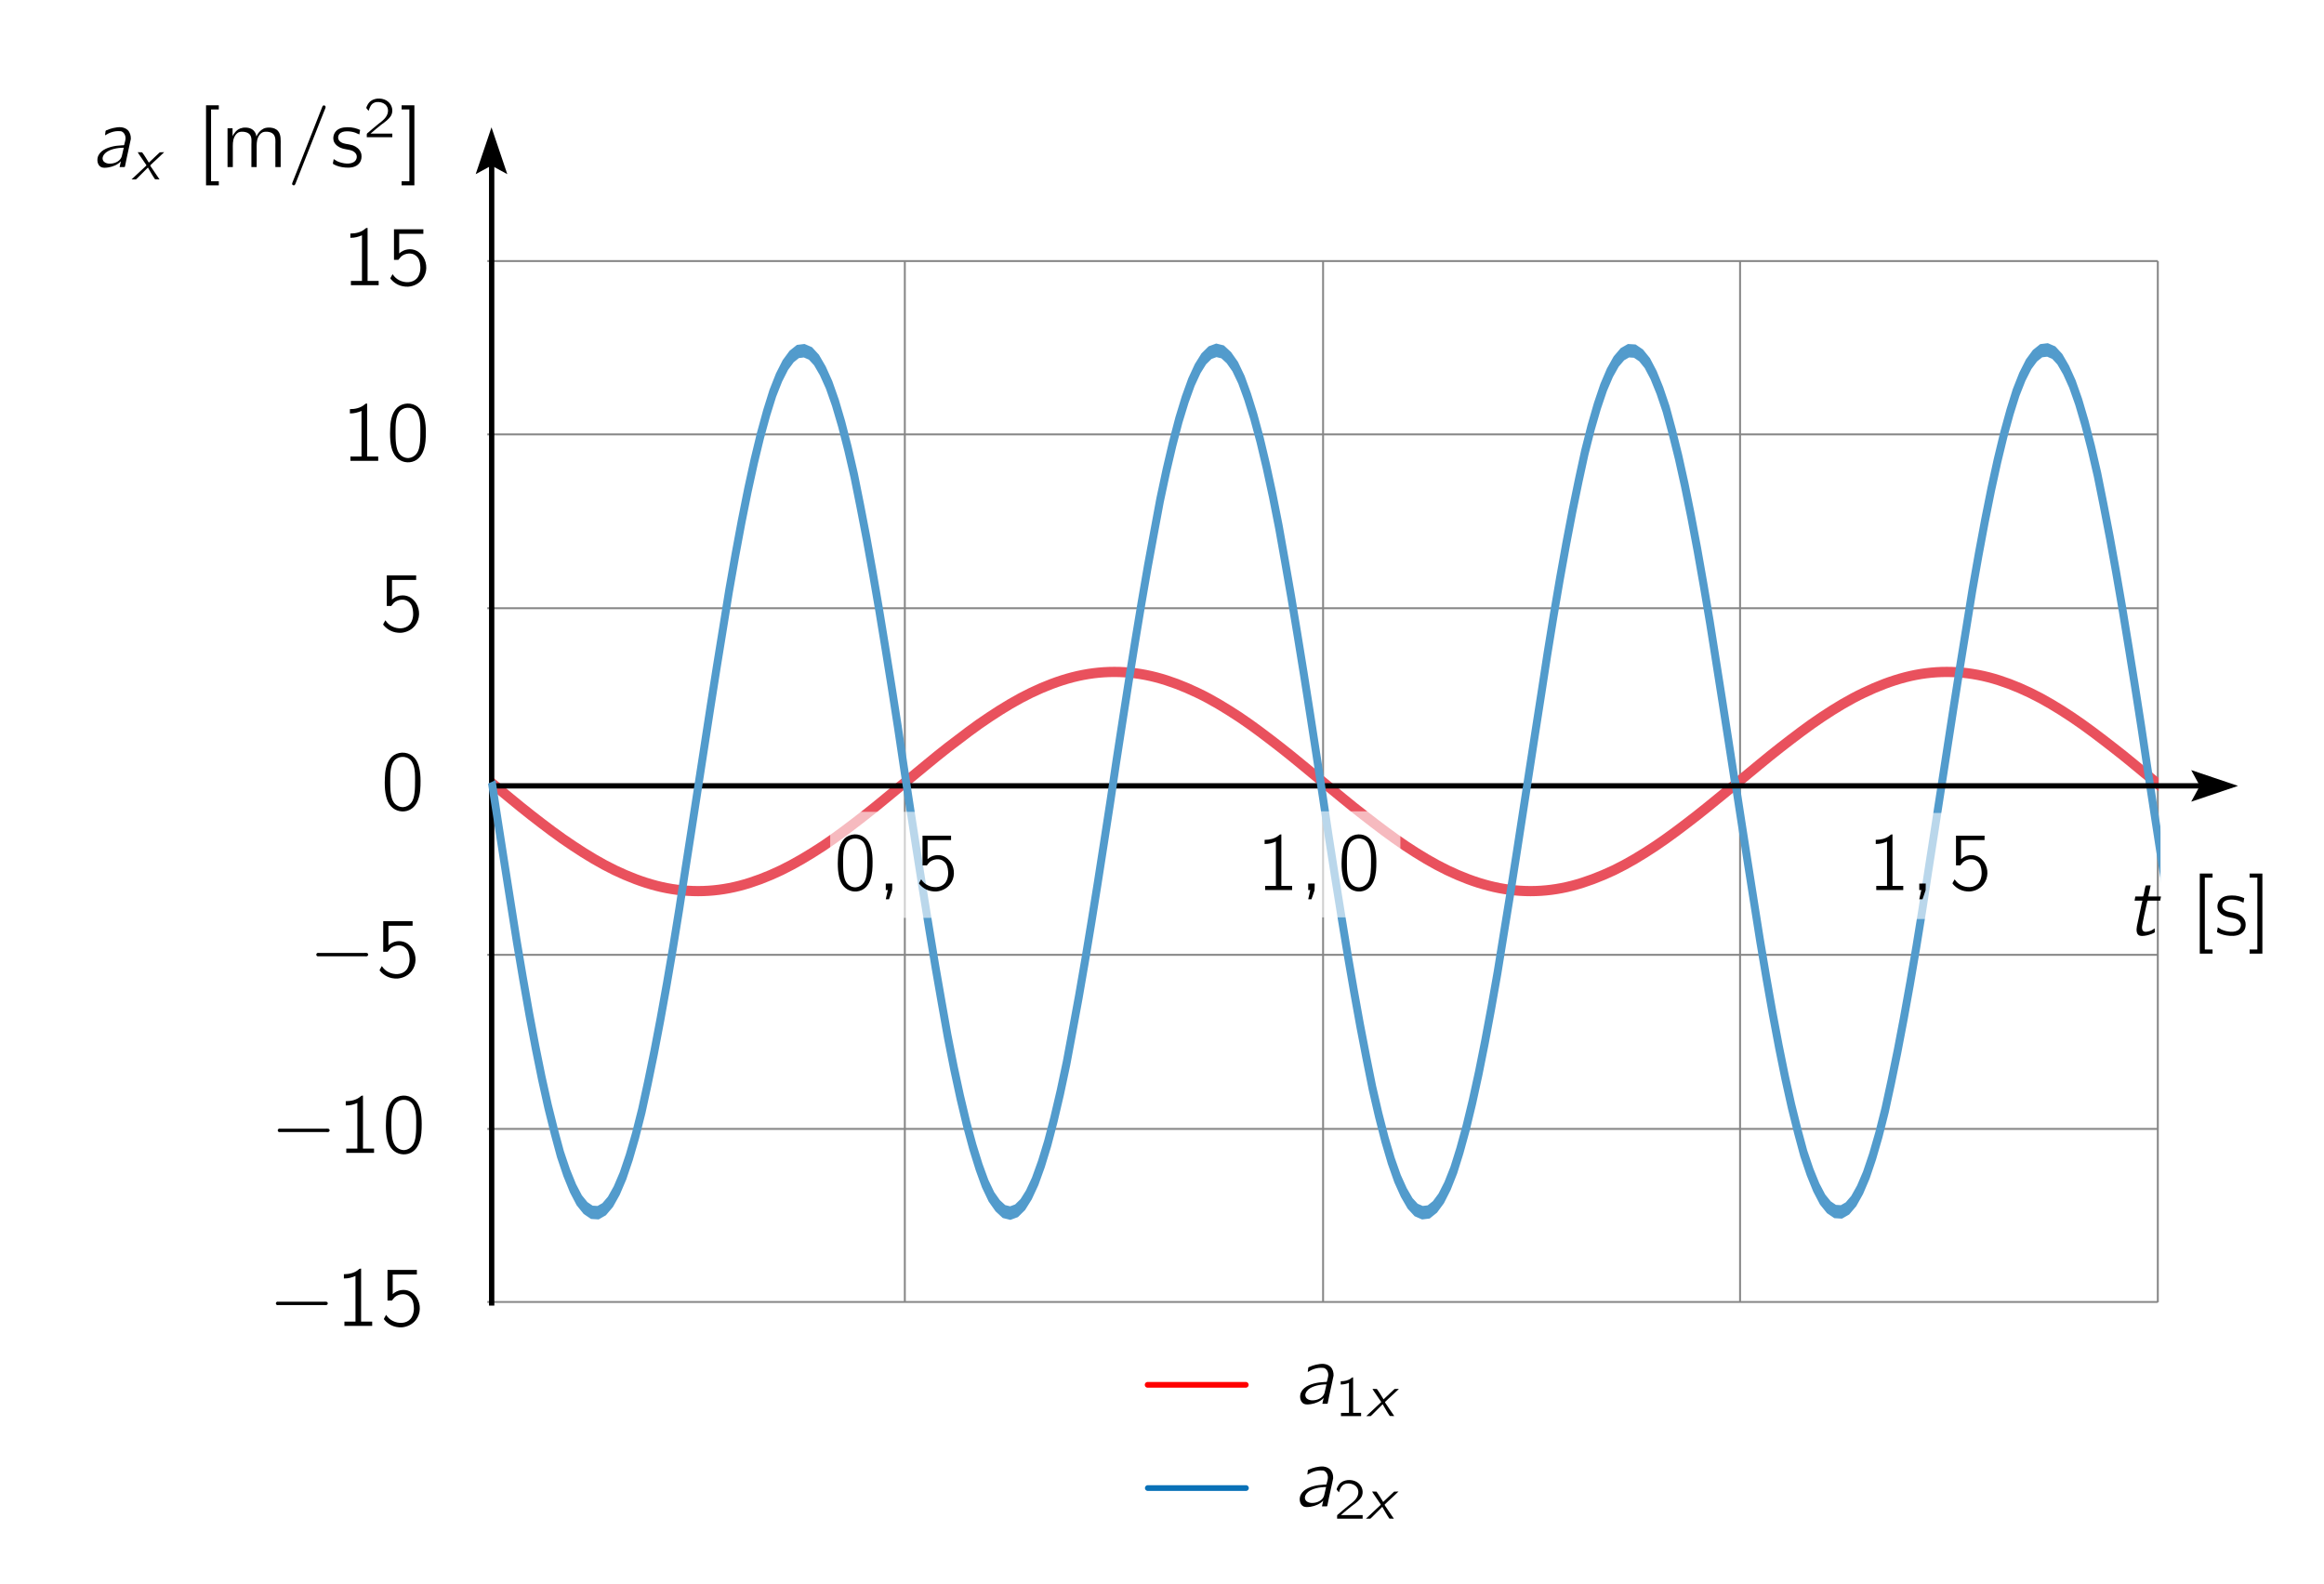 <?xml version="1.0" encoding="UTF-8" standalone="no"?>
<!-- Generator: Adobe Illustrator 23.0.1, SVG Export Plug-In . SVG Version: 6.00 Build 0)  -->
<svg xmlns:inkscape="http://www.inkscape.org/namespaces/inkscape" xmlns:sodipodi="http://sodipodi.sourceforge.net/DTD/sodipodi-0.dtd" xmlns:xlink="http://www.w3.org/1999/xlink" xmlns="http://www.w3.org/2000/svg" xmlns:svg="http://www.w3.org/2000/svg" xmlns:rdf="http://www.w3.org/1999/02/22-rdf-syntax-ns#" xmlns:cc="http://creativecommons.org/ns#" xmlns:dc="http://purl.org/dc/elements/1.1/" version="1.1" x="0px" y="0px" viewBox="0 0 911.805 621.374" xml:space="preserve" id="svg275" sodipodi:docname="380_rys4_nowy.svg" inkscape:version="1.1.1 (3bf5ae0d25, 2021-09-20)"><defs id="defs279">
	
	
	
	
	
	
	
	
	
	
	
	
	
	
	
	
	
	
	
	
	
	
	
	
	
	
	
	
	
	
	
	
	
	
	

		
		
		
		
	
		<defs id="defs29">
			<polyline id="SVGID_1_" points="72,501.8 727,501.8 727,91.8 72,91.8    "/>
		</defs>
		<clipPath id="SVGID_2_">
			<use xlink:href="#SVGID_1_" style="overflow:visible" id="use31" x="0" y="0" width="100%" height="100%"/>
		</clipPath>
		
	
		
		
	
		<defs id="defs117">
			<rect id="SVGID_9_" x="-69" y="69.2" width="943.9" height="477.2"/>
		</defs>
		
		
	
		
	
		
	
		<defs id="defs73">
			<rect id="SVGID_3_" x="-69" y="69.2" width="943.9" height="477.2"/>
		</defs>
		
		
	
		<defs id="defs101">
			<rect id="SVGID_7_" x="-69" y="69.2" width="943.9" height="477.2"/>
		</defs>
		
		
	
		
	
		<defs id="defs87">
			<rect id="SVGID_5_" x="-69" y="69.2" width="943.9" height="477.2"/>
		</defs>
		
		
	
		
	
		<defs id="defs259">
			<polyline id="SVGID_13_" points="72,501.8 727,501.8 727,91.8 72,91.8    "/>
		</defs>
		<clipPath id="SVGID_14_">
			<use xlink:href="#SVGID_13_" style="overflow:visible" id="use261" x="0" y="0" width="100%" height="100%"/>
		</clipPath>
		
	
		
		
		
		
		
		
		
	
		
	
		
		
		
		
		
		
		
		
	
		
	
		
		
		
		
		
		
		
		
	
		<defs id="defs161">
			<rect id="SVGID_11_" x="-69" y="69.2" width="943.9" height="477.2"/>
		</defs>
		<clipPath id="SVGID_12_">
			<use xlink:href="#SVGID_11_" style="overflow:visible" id="use163" x="0" y="0" width="100%" height="100%"/>
		</clipPath>
	
		
	
		
	
			
			
		
			
			
			
		
			
		
			
		
			
		
			
		
			
			
			
		
			
			
		
			
			
			
		
			
		
			
			
		
			
			
			
		
			
		
			
		
				
			
				
				
			<clipPath clipPathUnits="userSpaceOnUse" id="clipPath12622"><g id="g12628"><g id="g12626"><use xlink:href="#SVGID_9_" style="overflow:visible" id="use12624" x="0" y="0" width="100%" height="100%"/></g></g></clipPath><clipPath clipPathUnits="userSpaceOnUse" id="clipPath12630"><g id="g12636"><g id="g12634"><use xlink:href="#SVGID_9_" style="overflow:visible" id="use12632" x="0" y="0" width="100%" height="100%"/></g></g></clipPath>
				
				
			<clipPath clipPathUnits="userSpaceOnUse" id="clipPath12646"><g id="g12652"><g id="g12650"><use xlink:href="#SVGID_7_" style="overflow:visible" id="use12648" x="0" y="0" width="100%" height="100%"/></g></g></clipPath><clipPath clipPathUnits="userSpaceOnUse" id="clipPath12654"><g id="g12660"><g id="g12658"><use xlink:href="#SVGID_7_" style="overflow:visible" id="use12656" x="0" y="0" width="100%" height="100%"/></g></g></clipPath>
				
			<clipPath clipPathUnits="userSpaceOnUse" id="clipPath12669"><g id="g12675"><g id="g12673"><use xlink:href="#SVGID_5_" style="overflow:visible" id="use12671" x="0" y="0" width="100%" height="100%"/></g></g></clipPath>
				
			
				
			
				
			<clipPath clipPathUnits="userSpaceOnUse" id="clipPath12686"><g id="g12692"><g id="g12690"><use xlink:href="#SVGID_3_" style="overflow:visible" id="use12688" x="0" y="0" width="100%" height="100%"/></g></g></clipPath><clipPath clipPathUnits="userSpaceOnUse" id="clipPath11302"><g id="g11308"><g id="g11306"><use xlink:href="#SVGID_1_" style="overflow:visible" id="use11304" x="0" y="0" width="100%" height="100%"/></g></g></clipPath><clipPath clipPathUnits="userSpaceOnUse" id="clipPath11294"><g id="g11300"><g id="g11298"><use xlink:href="#SVGID_1_" style="overflow:visible" id="use11296" x="0" y="0" width="100%" height="100%"/></g></g></clipPath><clipPath clipPathUnits="userSpaceOnUse" id="clipPath11286"><g id="g11292"><g id="g11290"><use xlink:href="#SVGID_1_" style="overflow:visible" id="use11288" x="0" y="0" width="100%" height="100%"/></g></g></clipPath><clipPath clipPathUnits="userSpaceOnUse" id="clipPath11269"><g id="g11275"><g id="g11273"><use xlink:href="#SVGID_3_" style="overflow:visible" id="use11271" x="0" y="0" width="100%" height="100%"/></g></g></clipPath><clipPath clipPathUnits="userSpaceOnUse" id="clipPath11179"><g id="g11183"><use xlink:href="#SVGID_5_" style="overflow:visible" id="use11181" x="0" y="0" width="100%" height="100%"/></g></clipPath><clipPath clipPathUnits="userSpaceOnUse" id="clipPath11173"><g id="g11177"><use xlink:href="#SVGID_5_" style="overflow:visible" id="use11175" x="0" y="0" width="100%" height="100%"/></g></clipPath><clipPath clipPathUnits="userSpaceOnUse" id="clipPath11167"><g id="g11171"><use xlink:href="#SVGID_5_" style="overflow:visible" id="use11169" x="0" y="0" width="100%" height="100%"/></g></clipPath><clipPath clipPathUnits="userSpaceOnUse" id="clipPath11254"><g id="g11260"><g id="g11258"><use xlink:href="#SVGID_7_" style="overflow:visible" id="use11256" x="0" y="0" width="100%" height="100%"/></g></g></clipPath><clipPath clipPathUnits="userSpaceOnUse" id="clipPath11231"><g id="g11235"><use xlink:href="#SVGID_13_" style="overflow:visible" id="use11233" x="0" y="0" width="100%" height="100%"/></g></clipPath><clipPath clipPathUnits="userSpaceOnUse" id="clipPath11225"><g id="g11229"><use xlink:href="#SVGID_13_" style="overflow:visible" id="use11227" x="0" y="0" width="100%" height="100%"/></g></clipPath><clipPath clipPathUnits="userSpaceOnUse" id="clipPath11219"><g id="g11223"><use xlink:href="#SVGID_13_" style="overflow:visible" id="use11221" x="0" y="0" width="100%" height="100%"/></g></clipPath><clipPath clipPathUnits="userSpaceOnUse" id="clipPath11213"><g id="g11217"><use xlink:href="#SVGID_13_" style="overflow:visible" id="use11215" x="0" y="0" width="100%" height="100%"/></g></clipPath><clipPath clipPathUnits="userSpaceOnUse" id="clipPath11154"><g id="g11158"><use xlink:href="#SVGID_9_" style="overflow:visible" id="use11156" x="0" y="0" width="100%" height="100%"/></g></clipPath><clipPath clipPathUnits="userSpaceOnUse" id="clipPath11148"><g id="g11152"><use xlink:href="#SVGID_9_" style="overflow:visible" id="use11150" x="0" y="0" width="100%" height="100%"/></g></clipPath><clipPath clipPathUnits="userSpaceOnUse" id="clipPath11142"><g id="g11146"><use xlink:href="#SVGID_9_" style="overflow:visible" id="use11144" x="0" y="0" width="100%" height="100%"/></g></clipPath><clipPath clipPathUnits="userSpaceOnUse" id="clipPath11136"><g id="g11140"><use xlink:href="#SVGID_9_" style="overflow:visible" id="use11138" x="0" y="0" width="100%" height="100%"/></g></clipPath><clipPath clipPathUnits="userSpaceOnUse" id="clipPath11130"><g id="g11134"><use xlink:href="#SVGID_9_" style="overflow:visible" id="use11132" x="0" y="0" width="100%" height="100%"/></g></clipPath><clipPath clipPathUnits="userSpaceOnUse" id="clipPath11124"><g id="g11128"><use xlink:href="#SVGID_9_" style="overflow:visible" id="use11126" x="0" y="0" width="100%" height="100%"/></g></clipPath><clipPath clipPathUnits="userSpaceOnUse" id="clipPath11118"><g id="g11122"><use xlink:href="#SVGID_9_" style="overflow:visible" id="use11120" x="0" y="0" width="100%" height="100%"/></g></clipPath><clipPath id="SVGID_2_-6">
			<use xlink:href="#SVGID_1_" style="overflow:visible" id="use31-3" x="0" y="0" width="100%" height="100%"/>
		</clipPath><g id="g7280">
      <symbol overflow="visible" id="symbol4544">
        <path style="stroke:none" d="" id="path9732"/>
      </symbol>
      <symbol overflow="visible" id="symbol4961">
        <path style="stroke:none" d="m 1.688,-3.844 c 0.156,-0.078 0.297,-0.172 0.453,-0.25 C 2.5,-4.25 2.875,-4.359 3.266,-4.359 c 0.125,0 0.25,0 0.359,0.016 0.359,0.109 0.547,0.484 0.547,0.859 0,0.219 -0.109,0.531 -0.141,0.688 0,0.078 -0.031,0.156 -0.109,0.156 h -0.156 c -0.234,0.016 -0.469,0.031 -0.703,0.062 -0.859,0.125 -1.812,0.438 -2.172,1.156 -0.234,0.453 -0.172,1.188 0.344,1.438 0.281,0.094 0.453,0.078 0.828,0.031 0.562,-0.094 1.141,-0.312 1.547,-0.75 L 3.453,0 h 0.469 c 0.094,0 0.188,0.016 0.188,-0.109 C 4.156,-0.297 4.312,-1.062 4.312,-1.094 4.359,-1.328 4.781,-3.266 4.812,-3.406 4.828,-3.797 4.719,-4.203 4.438,-4.484 4.219,-4.688 3.922,-4.797 3.625,-4.828 3.047,-4.875 2.25,-4.641 1.938,-4.484 c -0.047,0.016 -0.141,0.031 -0.172,0.094 -0.031,0.031 -0.031,0.109 -0.031,0.156 -0.016,0.125 -0.047,0.25 -0.047,0.391 z m 2.266,1.5 -0.156,0.688 c -0.047,0.25 -0.094,0.484 -0.266,0.703 -0.328,0.406 -0.922,0.578 -1.438,0.531 -0.25,-0.031 -0.531,-0.141 -0.641,-0.375 -0.188,-0.344 0.078,-0.75 0.344,-0.969 0.5,-0.391 1.359,-0.578 2.156,-0.578 z m 0,0" id="path4187"/>
      </symbol>
      <symbol overflow="visible" id="symbol2034">
        <path style="stroke:none" d="m 1.188,-4.703 -0.094,0.5 h 0.953 c -0.078,0.281 -0.125,0.562 -0.188,0.844 L 1.453,-1.438 c -0.094,0.375 -0.203,0.922 0,1.266 0.125,0.203 0.328,0.25 0.562,0.25 0.359,0 0.734,-0.094 1.078,-0.219 0.094,-0.031 0.391,-0.156 0.438,-0.219 0.031,-0.031 0.016,-0.094 0.016,-0.125 0,-0.125 -0.016,-0.234 -0.016,-0.359 C 3.453,-0.797 3.375,-0.734 3.297,-0.688 3.203,-0.625 3.094,-0.578 2.984,-0.531 2.828,-0.484 2.469,-0.375 2.266,-0.453 2.016,-0.531 1.984,-0.828 2,-1.062 c 0.016,-0.219 0.469,-2.359 0.625,-3 0.031,-0.109 0.016,-0.141 0.156,-0.141 h 1.422 l 0.094,-0.5 H 2.75 l 0.297,-1.344 c -0.203,0 -0.422,-0.016 -0.594,0.016 -0.156,0.391 -0.156,0.922 -0.312,1.312 L 2.062,-4.703 Z m 0,0" id="path6923"/>
      </symbol>
      <symbol overflow="visible" id="symbol6462">
        <path style="stroke:none" d="" id="path712"/>
      </symbol>
      <symbol overflow="visible" id="symbol3468">
        <path style="stroke:none" d="m 0.75,-3.297 c 0.078,0.156 0.172,0.281 0.266,0.422 0.062,0.078 0.672,1 0.703,1.031 0.016,0.031 0.078,0.094 0.078,0.141 0,0.047 -0.078,0.094 -0.109,0.125 C 1.375,-1.297 0.047,-0.047 0,0 0.188,0 0.375,0 0.531,0 L 0.688,-0.141 1.984,-1.438 C 2.266,-0.953 2.531,-0.469 2.844,-0.016 3.016,0 3.203,0 3.391,0 3.297,-0.141 2.359,-1.531 2.328,-1.562 2.312,-1.609 2.266,-1.656 2.266,-1.688 2.281,-1.734 2.344,-1.781 2.375,-1.812 2.484,-1.922 2.594,-2.016 2.703,-2.125 c 0.109,-0.094 1.219,-1.125 1.25,-1.172 -0.188,0 -0.359,0 -0.531,0.016 -0.453,0.406 -0.875,0.844 -1.328,1.25 -0.266,-0.422 -0.516,-0.859 -0.812,-1.25 C 1.109,-3.297 0.922,-3.297 0.75,-3.297 Z m 0,0" id="path202"/>
      </symbol>
      <symbol overflow="visible" id="symbol6801">
        <path style="stroke:none" d="" id="path360"/>
      </symbol>
      <symbol overflow="visible" id="symbol2590">
        <path style="stroke:none" d="M 1.141,-7.484 V 2.219 H 2.688 v -0.5 H 1.75 v -8.703 h 0.938 v -0.5 z m 0,0" id="path6920"/>
      </symbol>
      <symbol overflow="visible" id="symbol1180">
        <path style="stroke:none" d="M 1.422,-3.719 V -4.703 H 0.812 V 0 h 0.641 v -2.172 c 0,-0.5 -0.031,-1.016 0.188,-1.469 0.109,-0.234 0.266,-0.438 0.5,-0.562 0.188,-0.078 0.391,-0.094 0.594,-0.078 0.297,0.031 0.578,0.109 0.781,0.344 0.266,0.344 0.188,0.828 0.188,1.219 V 0 H 4.344 v -2.172 c 0,-0.5 -0.031,-1.016 0.188,-1.469 C 4.641,-3.875 4.812,-4.078 5.047,-4.203 5.234,-4.281 5.438,-4.297 5.641,-4.281 5.938,-4.25 6.219,-4.172 6.406,-3.938 c 0.266,0.344 0.203,0.828 0.203,1.219 V 0 H 7.25 V -2.641 C 7.25,-3.25 7.312,-3.922 6.938,-4.359 6.703,-4.641 6.359,-4.75 6,-4.781 c -0.266,-0.016 -0.547,0 -0.797,0.109 -0.406,0.203 -0.734,0.562 -0.891,0.969 -0.031,-0.094 -0.031,-0.188 -0.062,-0.281 -0.188,-0.484 -0.547,-0.75 -1.141,-0.797 -0.172,0 -0.344,-0.016 -0.5,0.031 -0.391,0.062 -0.719,0.297 -0.938,0.609 -0.094,0.125 -0.203,0.266 -0.25,0.422 z m 0,0" id="path9087"/>
      </symbol>
      <symbol overflow="visible" id="symbol6490">
        <path style="stroke:none" d="M 4.391,-7.469 C 4.281,-7.438 4.25,-7.344 4.219,-7.25 4.188,-7.156 1.312,0.141 1.312,0.141 L 0.672,1.75 C 0.625,1.875 0.516,2.047 0.641,2.156 0.688,2.203 0.75,2.219 0.812,2.219 0.906,2.188 0.953,2.109 0.984,2.031 1.031,1.922 4.016,-5.641 4.016,-5.641 L 4.609,-7.125 C 4.625,-7.188 4.656,-7.25 4.641,-7.312 4.625,-7.422 4.5,-7.5 4.391,-7.469 Z m 0,0" id="path6922"/>
      </symbol>
      <symbol overflow="visible" id="symbol7278">
        <path style="stroke:none" d="M 0.391,-0.969 C 0.375,-0.828 0.344,-0.703 0.312,-0.562 0.297,-0.453 0.266,-0.406 0.375,-0.344 0.781,-0.109 1.266,0.016 1.828,0.062 2.406,0.109 3.094,0.031 3.484,-0.453 c 0.172,-0.188 0.281,-0.5 0.281,-0.812 0,-0.188 -0.016,-0.344 -0.094,-0.516 C 3.516,-2.188 3.141,-2.469 2.734,-2.625 2.547,-2.688 2.328,-2.719 2.141,-2.766 1.766,-2.828 1.344,-2.875 1.078,-3.188 0.875,-3.422 0.891,-3.781 1.094,-4.016 1.453,-4.469 2.469,-4.359 3,-4.172 c 0.188,0.062 0.312,0.156 0.5,0.219 L 3.594,-4.5 C 3.125,-4.703 2.703,-4.828 2.062,-4.828 c -0.609,0 -1.141,0.156 -1.438,0.531 -0.281,0.344 -0.359,0.844 -0.188,1.25 0.188,0.391 0.578,0.656 0.984,0.781 0.578,0.188 1.25,0.125 1.609,0.578 0.234,0.281 0.203,0.688 -0.047,0.953 -0.484,0.5 -1.547,0.312 -2.156,0.031 -0.156,-0.078 -0.297,-0.188 -0.438,-0.266 z m 0,0" id="path7059"/>
      </symbol>
      <symbol overflow="visible" id="symbol5413">
        <path style="stroke:none" d="m 0.234,-7.484 v 0.5 h 0.938 V 1.719 h -0.938 v 0.5 H 1.781 v -9.703 z m 0,0" id="path2772"/>
      </symbol>
      <symbol overflow="visible" id="symbol202">
        <path style="stroke:none" d="" id="path5106"/>
      </symbol>
      <symbol overflow="visible" id="symbol369">
        <path style="stroke:none" d="m 0.625,-3.203 c 0.109,-0.406 0.281,-0.844 0.719,-1 0.156,-0.062 0.328,-0.078 0.516,-0.062 0.359,0.031 0.719,0.172 0.938,0.484 0.141,0.203 0.188,0.453 0.156,0.703 C 2.875,-2.406 2.281,-1.984 1.797,-1.609 1.406,-1.312 0.594,-0.594 0.594,-0.594 l -0.141,0.109 c -0.062,0.078 -0.062,0.062 -0.062,0.219 V 0 h 3.094 V -0.438 H 0.844 c 0.266,-0.234 1.062,-0.906 1.297,-1.078 0.438,-0.328 0.922,-0.641 1.203,-1.125 0.297,-0.562 0.109,-1.281 -0.375,-1.672 -0.531,-0.453 -1.5,-0.516 -2.094,-0.078 -0.219,0.156 -0.375,0.406 -0.484,0.656 -0.016,0.062 -0.062,0.125 -0.062,0.188 0.016,0.031 0.062,0.062 0.078,0.109 0.062,0.078 0.141,0.172 0.219,0.234 z m 0,0" id="path8028"/>
      </symbol>
      <symbol overflow="visible" id="symbol2523">
        <path style="stroke:none" d="m 0.781,-4.219 v 0.391 c 0.344,0 0.688,-0.062 1,-0.203 v 3.641 H 0.812 V 0 H 3.25 V -0.391 H 2.281 V -4.688 c -0.031,0 -0.094,0 -0.125,0.016 C 2.109,-4.656 2.062,-4.594 2.016,-4.562 1.734,-4.328 1.219,-4.219 0.781,-4.219 Z m 0,0" id="path4084"/>
      </symbol>
    </g>
  

    
    
    
    
    
    
    
    
    
    
    
    
    
  
      
    
      
    
      
    
      
    
      
    
      
    
      
    
      
    
      
    
      
    
      
      
      
      
    
      
      
      
    
      
    <g id="g2581">
      <symbol overflow="visible" id="symbol2694">
        <path style="stroke:none" d="" id="path5157"/>
      </symbol>
      <symbol overflow="visible" id="symbol7396">
        <path style="stroke:none" d="m 0.984,-2.828 c -0.188,0.062 -0.203,0.328 0,0.391 0.047,0.016 0.109,0 0.156,0 h 5.312 c 0.109,0 0.312,0.047 0.406,-0.062 C 6.969,-2.609 6.906,-2.797 6.75,-2.828 c -0.125,-0.016 -0.266,0 -0.375,0 H 1.141 c -0.047,0 -0.109,-0.016 -0.156,0 z m 0,0" id="path5937"/>
      </symbol>
      <symbol overflow="visible" id="symbol2913">
        <path style="stroke:none" d="" id="path8889"/>
      </symbol>
      <symbol overflow="visible" id="symbol4892">
        <path style="stroke:none" d="m 1.047,-6.047 v 0.5 c 0.547,0 0.922,-0.109 1.359,-0.297 V -0.5 H 1.109 V 0 h 3.25 V -0.5 H 3.062 v -6.203 c -0.234,0 -0.203,0.047 -0.391,0.188 -0.406,0.312 -0.984,0.469 -1.625,0.469 z m 0,0" id="path3224"/>
      </symbol>
      <symbol overflow="visible" id="symbol8366">
        <path style="stroke:none" d="m 0.922,-6.547 v 3.578 h 0.375 c 0.047,0 0.125,0.016 0.156,-0.016 C 1.5,-3.016 1.531,-3.094 1.562,-3.125 1.641,-3.219 1.703,-3.297 1.781,-3.375 2.25,-3.766 3.047,-3.844 3.484,-3.453 3.859,-3.172 3.969,-2.719 4,-2.266 4.062,-1.672 3.875,-1.109 3.609,-0.812 3.094,-0.234 2.188,-0.25 1.547,-0.578 1.219,-0.734 0.969,-0.984 0.766,-1.281 H 0.75 C 0.734,-1.219 0.5,-0.875 0.5,-0.812 c 0,0.031 0.031,0.078 0.062,0.109 C 1,-0.188 1.672,0.203 2.578,0.172 3.234,0.125 3.859,-0.188 4.25,-0.703 4.828,-1.453 4.844,-2.516 4.344,-3.312 4.141,-3.609 3.875,-3.875 3.562,-4.031 2.891,-4.359 2.078,-4.219 1.531,-3.719 v -2.297 h 2.828 v -0.531 z m 0,0" id="path5453"/>
      </symbol>
      <symbol overflow="visible" id="symbol2724">
        <path style="stroke:none" d="m 1.578,-6.406 c -0.688,0.469 -0.938,1.344 -1.016,2.125 -0.016,0.172 -0.031,0.359 -0.031,0.531 0,0.188 -0.016,0.375 -0.016,0.547 0,1.156 0.172,2.203 0.75,2.797 0.516,0.562 1.391,0.75 2.109,0.422 0.516,-0.234 0.859,-0.688 1.047,-1.219 C 4.688,-1.906 4.703,-2.672 4.703,-3.406 4.703,-4.469 4.531,-5.5 4,-6.078 3.406,-6.766 2.375,-6.906 1.578,-6.406 Z M 3.562,-5.812 c 0.141,0.156 0.234,0.359 0.312,0.562 0.203,0.578 0.188,1.203 0.188,1.797 0,0.875 0,1.984 -0.406,2.562 -0.234,0.328 -0.578,0.531 -0.953,0.562 -0.438,0.031 -0.875,-0.188 -1.125,-0.547 -0.406,-0.578 -0.422,-1.578 -0.422,-2.469 0,-0.844 0,-1.766 0.406,-2.344 C 2,-6.312 3,-6.406 3.562,-5.812 Z m 0,0" id="path4598"/>
      </symbol>
    </g>
  

    
    
    
    
    
    
    
    
    
    
  
      
    
      
      
    
      
    
      
    
      
      
    
      
    
      
    
      
    
      
      
    
      
      
    <g id="g4436">
      <symbol overflow="visible" id="symbol5293">
        <path style="stroke:none" d="" id="path1499"/>
      </symbol>
      <symbol overflow="visible" id="symbol143">
        <path style="stroke:none" d="m 1.578,-6.406 c -0.688,0.469 -0.938,1.344 -1.016,2.125 -0.016,0.172 -0.031,0.359 -0.031,0.531 0,0.188 -0.016,0.375 -0.016,0.547 0,1.156 0.172,2.203 0.75,2.797 0.516,0.562 1.391,0.75 2.109,0.422 0.516,-0.234 0.859,-0.688 1.047,-1.219 C 4.688,-1.906 4.703,-2.672 4.703,-3.406 4.703,-4.469 4.531,-5.5 4,-6.078 3.406,-6.766 2.375,-6.906 1.578,-6.406 Z M 3.562,-5.812 c 0.141,0.156 0.234,0.359 0.312,0.562 0.203,0.578 0.188,1.203 0.188,1.797 0,0.875 0,1.984 -0.406,2.562 -0.234,0.328 -0.578,0.531 -0.953,0.562 -0.438,0.031 -0.875,-0.188 -1.125,-0.547 -0.406,-0.578 -0.422,-1.578 -0.422,-2.469 0,-0.844 0,-1.766 0.406,-2.344 C 2,-6.312 3,-6.406 3.562,-5.812 Z m 0,0" id="path9750"/>
      </symbol>
      <symbol overflow="visible" id="symbol1562">
        <path style="stroke:none" d="m 0.922,-6.547 v 3.578 h 0.375 c 0.047,0 0.125,0.016 0.156,-0.016 C 1.5,-3.016 1.531,-3.094 1.562,-3.125 1.641,-3.219 1.703,-3.297 1.781,-3.375 2.25,-3.766 3.047,-3.844 3.484,-3.453 3.859,-3.172 3.969,-2.719 4,-2.266 4.062,-1.672 3.875,-1.109 3.609,-0.812 3.094,-0.234 2.188,-0.25 1.547,-0.578 1.219,-0.734 0.969,-0.984 0.766,-1.281 H 0.75 C 0.734,-1.219 0.5,-0.875 0.5,-0.812 c 0,0.031 0.031,0.078 0.062,0.109 C 1,-0.188 1.672,0.203 2.578,0.172 3.234,0.125 3.859,-0.188 4.25,-0.703 4.828,-1.453 4.844,-2.516 4.344,-3.312 4.141,-3.609 3.875,-3.875 3.562,-4.031 2.891,-4.359 2.078,-4.219 1.531,-3.719 v -2.297 h 2.828 v -0.531 z m 0,0" id="path9248"/>
      </symbol>
      <symbol overflow="visible" id="symbol9156">
        <path style="stroke:none" d="m 1.047,-6.047 v 0.5 c 0.547,0 0.922,-0.109 1.359,-0.297 V -0.5 H 1.109 V 0 h 3.25 V -0.5 H 3.062 v -6.203 c -0.234,0 -0.203,0.047 -0.391,0.188 -0.406,0.312 -0.984,0.469 -1.625,0.469 z m 0,0" id="path5247"/>
      </symbol>
      <symbol overflow="visible" id="symbol6889">
        <path style="stroke:none" d="" id="path3534"/>
      </symbol>
      <symbol overflow="visible" id="symbol1124">
        <path style="stroke:none" d="M 1.062,-0.781 V 0 h 0.25 l -0.25,1.109 h 0.391 c 0.125,-0.375 0.266,-0.734 0.375,-1.094 0.016,-0.25 0.016,-0.531 0.016,-0.797 z m 0,0" id="path1710"/>
      </symbol>
    </g>
  

    
    
    
    
    
    
    
    
    
  
      
    
      
    
      
    
      
    
      
    
      
    
      
    
      
    
      
    </defs><sodipodi:namedview pagecolor="#ffffff" bordercolor="#666666" borderopacity="1" objecttolerance="10" gridtolerance="10" guidetolerance="10" inkscape:pageopacity="0" inkscape:pageshadow="2" inkscape:window-width="1278" inkscape:window-height="741" id="namedview277" showgrid="false" inkscape:zoom="0.29698485" inkscape:cx="215.49921" inkscape:cy="500.02551" inkscape:window-x="0" inkscape:window-y="0" inkscape:window-maximized="0" inkscape:current-layer="svg275" inkscape:showpageshadow="2" inkscape:pagecheckerboard="0" inkscape:deskcolor="#d1d1d1"/>
<style type="text/css" id="style2">
	.st0{fill:#FFFFFF;}
	.st1{fill:none;}
	.st2{fill-rule:evenodd;clip-rule:evenodd;fill:#FFFFFF;}
	.st3{fill:none;stroke:#868686;stroke-width:0.75;stroke-linejoin:round;stroke-miterlimit:10;}
	.st4{clip-path:url(#SVGID_2_);fill:none;stroke:#E9515D;stroke-width:4;stroke-miterlimit:10;}
	.st5{fill-rule:evenodd;clip-rule:evenodd;fill:none;}
	.st6{clip-path:url(#SVGID_4_);}
	.st7{clip-path:url(#SVGID_6_);}
	.st8{clip-path:url(#SVGID_8_);}
	.st9{clip-path:url(#SVGID_10_);}
	.st10{fill:none;stroke:#FF0000;stroke-width:2.25;stroke-linecap:round;stroke-linejoin:round;stroke-miterlimit:10;}
	.st11{fill:none;stroke:#7D60A0;stroke-width:2.25;stroke-linecap:round;stroke-linejoin:round;stroke-miterlimit:10;}
	.st12{fill:none;stroke:#000000;stroke-width:2.088;stroke-linecap:square;stroke-miterlimit:10;}
	.st13{clip-path:url(#SVGID_14_);fill:none;stroke:#0971B7;stroke-width:4;stroke-miterlimit:10;}
</style>

<g id="rysunek" transform="translate(119.902,10.332)">
</g>
<path style="fill:#ffffff;stroke-width:1.015" d="M 0,0 H 911.805 V 621.374 H 0 Z" id="rect8"/><path class="st1" d="M 666.302,320.032" id="path16"/><path class="st3" d="m 191.202,102.432 h 655.4 m -655.4,68 h 655.4 m -655.4,68.2 h 655.4 m -655.4,136 h 655.4 m -655.4,68.3 h 655.4 m -655.4,67.9 h 655.4" id="path24"/><path class="st3" d="m 846.602,102.432 v 408.5 m -163.9,-408.5 v 408.5 m -163.6,-408.5 v 408.5 m -164.1,-408.5 v 408.5" id="path26"/><path class="st4" d="m 72.3,296.3 c 5.4,4.4 10.9,9.1 16.3,13.3 5.4,4.2 10.9,8.4 16.4,12 5.4,3.6 10.9,6.9 16.3,9.5 5.4,2.6 10.9,4.7 16.3,6.1 5.4,1.4 10.9,2.1 16.4,2.1 5.4,0 10.9,-0.7 16.3,-2.1 5.4,-1.4 10.9,-3.5 16.3,-6.1 5.4,-2.6 10.9,-5.9 16.4,-9.5 5.4,-3.6 10.9,-7.8 16.3,-12 5.4,-4.2 10.9,-8.9 16.3,-13.3 5.4,-4.4 10.9,-9.1 16.3,-13.3 5.5,-4.2 10.9,-8.4 16.4,-12 5.4,-3.6 10.9,-6.9 16.3,-9.5 5.4,-2.6 10.9,-4.7 16.3,-6.1 5.5,-1.4 10.9,-2.1 16.4,-2.1 5.5,0 10.9,0.7 16.3,2.1 5.4,1.4 10.9,3.5 16.3,6.1 5.5,2.6 10.9,5.9 16.4,9.5 5.4,3.6 10.9,7.8 16.3,12 5.4,4.2 10.9,8.9 16.3,13.3 5.4,4.4 10.9,9.1 16.4,13.3 5.4,4.2 10.9,8.4 16.3,12 5.4,3.6 10.9,6.9 16.3,9.5 5.4,2.6 10.9,4.7 16.4,6.1 5.4,1.4 10.9,2.1 16.3,2.1 5.4,0 10.9,-0.7 16.3,-2.1 5.4,-1.4 10.9,-3.5 16.4,-6.1 5.4,-2.6 10.9,-5.9 16.3,-9.5 5.4,-3.6 10.9,-7.8 16.3,-12 5.4,-4.2 10.9,-8.9 16.4,-13.3 5.4,-4.4 10.9,-9.1 16.3,-13.3 5.4,-4.2 10.9,-8.4 16.3,-12 5.4,-3.6 10.9,-6.9 16.4,-9.5 5.4,-2.6 10.9,-4.7 16.3,-6.1 5.4,-1.4 10.9,-2.1 16.3,-2.1 5.4,0 10.9,0.7 16.4,2.1 5.4,1.4 10.9,3.5 16.3,6.1 5.4,2.6 10.9,5.9 16.3,9.5 5.4,3.6 10.9,7.8 16.3,12 5.5,4.2 10.9,8.9 16.4,13.3 5.4,4.4 10.9,9.1 16.3,13.3 5.4,4.2 10.9,8.4 16.3,12 5.5,3.6 10.9,6.9 16.4,9.5 5.4,2.6 10.9,4.7 16.3,6.1 5.4,1.4 10.9,2.1 16.3,2.1 5.5,0 10.9,-0.7 16.4,-2.1 5.4,-1.4 10.9,-3.5 16.3,-6.1 5.4,-2.6 10.9,-5.9 16.3,-9.5 5.4,-3.6 10.9,-7.8 16.4,-12 5.4,-4.2 10.9,-8.9 16.3,-13.3 5.4,-4.4 10.9,-9.1 16.3,-13.3 5.4,-4.2 10.9,-8.4 16.4,-12 5.4,-3.6 10.9,-6.9 16.3,-9.5 5.4,-2.6 10.9,-4.7 16.3,-6.1 5.4,-1.4 10.9,-2.1 16.4,-2.1 5.4,0 10.9,0.7 16.3,2.1 5.4,1.4 10.9,3.5 16.3,6.1 5.4,2.6 10.9,5.9 16.4,9.5 5.4,3.6 10.9,7.8 16.3,12 5.4,4.2 10.9,8.9 16.3,13.3 5.4,4.4 10.9,9.1 16.4,13.3 5.4,4.2 10.9,8.4 16.3,12 5.4,3.6 10.9,6.9 16.3,9.5 5.4,2.6 10.9,4.7 16.4,6.1 5.4,1.4 10.9,2.1 16.3,2.1 5.4,0 10.9,-0.7 16.3,-2.1 5.4,-1.4 10.9,-3.5 16.4,-6.1 5.4,-2.6 10.9,-5.9 16.3,-9.5 5.4,-3.6 10.9,-7.8 16.3,-12 5.4,-4.2 10.9,-8.9 16.3,-13.3 5.5,-4.4 10.9,-9.1 16.4,-13.3 5.4,-4.2 10.9,-8.4 16.3,-12 5.4,-3.6 10.9,-6.9 16.3,-9.5 5.5,-2.6 10.9,-4.7 16.4,-6.1 5.4,-1.4 10.9,-2.1 16.3,-2.1 5.4,0 10.9,0.7 16.3,2.1 5.5,1.4 10.9,3.5 16.4,6.1 5.4,2.6 10.9,5.9 16.3,9.5 5.4,3.6 10.9,7.8 16.3,12 5.4,4.2 10.9,8.9 16.4,13.3" clip-path="url(#SVGID_2_)" id="path34" transform="translate(119.902,10.332)"/><path style="clip-rule:evenodd;fill:none;fill-rule:evenodd" d="M 50.902,79.532 H 994.802 V 556.732 H 50.902 Z" id="rect48"/><path style="clip-rule:evenodd;fill:none;fill-rule:evenodd" d="M 50.902,79.532 H 994.802 V 556.732 H 50.902 Z" id="rect60"/><path style="clip-rule:evenodd;fill:none;fill-rule:evenodd" d="M 50.902,79.532 H 994.802 V 556.732 H 50.902 Z" id="rect70"/>
			
		
			
		
			
		
			
		<path style="clip-rule:evenodd;fill:none;fill-rule:evenodd" d="M 50.902,79.532 H 994.802 V 556.732 H 50.902 Z" id="rect142"/><path style="clip-rule:evenodd;fill:none;fill-rule:evenodd" d="M 50.902,79.532 H 994.802 V 556.732 H 50.902 Z" id="rect144"/><path style="clip-rule:evenodd;fill:none;fill-rule:evenodd" d="M 50.902,79.532 H 994.802 V 556.732 H 50.902 Z" id="rect156"/><path style="clip-rule:evenodd;fill:none;fill-rule:evenodd" d="M 50.902,79.532 H 994.802 V 556.732 H 50.902 Z" id="rect158"/><path style="clip-rule:evenodd;fill:none;fill-rule:evenodd" d="M 50.902,79.532 H 994.802 V 556.732 H 50.902 Z" id="rect168"/><path style="clip-rule:evenodd;fill:none;fill-rule:evenodd" d="M 50.902,79.532 H 994.802 V 556.732 H 50.902 Z" id="rect190"/><path style="fill:none;stroke:#000000;stroke-width:2.088;stroke-linecap:square;stroke-miterlimit:10" d="M 192.902,65.201 V 511.211" id="line212"/><g id="gnuplot_plot_1-8-4" transform="matrix(-0.88,0,0,1.52,1186.66,-59.542)" style="stroke:#529bcc;stroke-width:3.458;stroke-dasharray:none;stroke-opacity:1"><title id="title5325-1-7">sin(x)</title><g fill="none" color="#000000" stroke="currentColor" stroke-width="0.908" stroke-linecap="butt" stroke-linejoin="miter" id="g5329-0-6" style="stroke:#529bcc;stroke-width:3.458;stroke-dasharray:none;stroke-opacity:1"><path stroke="#9400d3" d="m 20.7,240.7 2.8,-10.5 2.8,-10.4 2.8,-10.3 2.7,-9.9 2.8,-9.6 2.8,-9.2 2.8,-8.6 2.8,-8 2.8,-7.3 2.8,-6.5 2.7,-5.8 2.8,-4.8 2.8,-4 2.8,-3.1 2.8,-2 2.8,-1.1 2.8,-0.1 2.7,0.9 2.8,1.9 2.8,2.9 2.8,3.8 2.8,4.8 2.8,5.6 2.8,6.4 2.7,7.2 2.8,7.9 2.8,8.5 2.8,9 2.8,9.5 2.8,10 2.7,10.2 2.8,10.4 2.8,10.5 2.8,10.5 2.8,10.5 2.8,10.3 2.8,10 2.7,9.7 2.8,9.2 2.8,8.7 2.8,8.1 2.8,7.4 2.8,6.7 2.8,5.9 2.7,5 2.8,4.1 2.8,3.2 2.8,2.2 2.8,1.3 2.8,0.2 2.8,-0.7 2.7,-1.7 2.8,-2.8 2.8,-3.6 2.8,-4.6 2.8,-5.5 2.8,-6.3 2.8,-7 2.7,-7.8 2.8,-8.4 2.8,-9 2.8,-9.4 2.8,-9.9 2.8,-10.1 2.8,-10.4 2.7,-10.5 2.8,-10.6 2.8,-10.5 2.8,-10.3 2.8,-10 2.8,-9.8 2.8,-9.3 2.7,-8.8 2.8,-8.2 2.8,-7.5 2.8,-6.8 2.8,-6 2.8,-5.2 2.7,-4.3 2.8,-3.4 2.8,-2.3 2.8,-1.5 2.8,-0.4 2.8,0.6 2.8,1.6 2.7,2.5 2.8,3.5 2.8,4.5 2.8,5.3 2.8,6.2 2.8,6.9 2.8,7.6 2.7,8.4 2.8,8.8 2.8,9.4 2.8,9.8 2.8,10.1 2.8,10.4 2.8,10.5 2.7,10.5 2.8,10.5 2.8,10.4 2.8,10.1 2.8,9.8 2.8,9.4 2.8,8.8 2.7,8.4 2.8,7.6 2.8,6.9 2.8,6.2 2.8,5.3 2.8,4.5 2.8,3.5 2.7,2.5 2.8,1.6 2.8,0.6 2.8,-0.4 2.8,-1.5 2.8,-2.3 2.8,-3.4 2.7,-4.3 2.8,-5.2 2.8,-6 2.8,-6.8 2.8,-7.5 2.8,-8.2 2.7,-8.8 2.8,-9.3 2.8,-9.8 2.8,-10 2.8,-10.3 2.8,-10.5 2.8,-10.6 2.7,-10.5 2.8,-10.4 2.8,-10.1 2.8,-9.9 2.8,-9.4 2.8,-9 2.8,-8.4 2.7,-7.8 2.8,-7 2.8,-6.3 2.8,-5.5 2.8,-4.6 2.8,-3.6 2.8,-2.8 2.7,-1.7 2.8,-0.7 2.8,0.2 2.8,1.3 2.8,2.2 2.8,3.2 2.8,4.1 2.7,5 2.8,5.9 2.8,6.7 2.8,7.4 2.8,8.1 2.8,8.7 2.8,9.2 2.7,9.7 2.8,10 2.8,10.3 2.8,10.5 2.8,10.5 2.8,10.5 2.8,10.4 2.7,10.2 2.8,10 2.8,9.5 2.8,9 2.8,8.5 2.8,7.9 2.7,7.2 2.8,6.4 2.8,5.6 2.8,4.8 2.8,3.8 2.8,2.9 2.8,1.9 2.7,0.9 2.8,-0.1 2.8,-1.1 2.8,-2 2.8,-3.1 2.8,-4 2.8,-4.8 2.7,-5.8 2.8,-6.5 2.8,-7.3 2.8,-8 2.8,-8.6 2.8,-9.2 2.8,-9.6 2.7,-9.9 2.8,-10.3 2.8,-10.4 2.8,-10.5" id="path5327-3-3" style="stroke:#529bcc;stroke-width:3.458;stroke-dasharray:none;stroke-opacity:1"/></g></g><path id="rect10041" style="fill:#ffffff;stroke-width:1.198" class="st0" d="m 847.665,60.998 h 79.952 V 559.998 H 847.665 Z"/><path style="fill:none;stroke:#000000;stroke-width:2.088;stroke-linecap:square;stroke-miterlimit:10" d="M 863.398,308.332 H 193.044" id="line248"/>
<path id="polygon10323" style="stroke-width:1" d="m 859.703,302.143 3.373,6.2 -3.373,6.2 18.367,-6.2 z"/><path id="polygon10323-1" style="stroke-width:1" d="m 186.632,68.328 6.2,-3.373 6.2,3.373 -6.2,-18.367 z"/><g id="gnuplot_plot_1-8" transform="matrix(-0.88,0,0,1.52,698.852,-59.234)" style="stroke:#529bcc;stroke-width:3.458;stroke-dasharray:none;stroke-opacity:1"><title id="title5325-1">sin(x)</title><g fill="none" color="#000000" stroke="currentColor" stroke-width="0.908" stroke-linecap="butt" stroke-linejoin="miter" id="g5329-0" style="stroke:#529bcc;stroke-width:3.458;stroke-dasharray:none;stroke-opacity:1"><path stroke="#9400d3" d="m 20.7,240.7 2.8,-10.5 2.8,-10.4 2.8,-10.3 2.7,-9.9 2.8,-9.6 2.8,-9.2 2.8,-8.6 2.8,-8 2.8,-7.3 2.8,-6.5 2.7,-5.8 2.8,-4.8 2.8,-4 2.8,-3.1 2.8,-2 2.8,-1.1 2.8,-0.1 2.7,0.9 2.8,1.9 2.8,2.9 2.8,3.8 2.8,4.8 2.8,5.6 2.8,6.4 2.7,7.2 2.8,7.9 2.8,8.5 2.8,9 2.8,9.5 2.8,10 2.7,10.2 2.8,10.4 2.8,10.5 2.8,10.5 2.8,10.5 2.8,10.3 2.8,10 2.7,9.7 2.8,9.2 2.8,8.7 2.8,8.1 2.8,7.4 2.8,6.7 2.8,5.9 2.7,5 2.8,4.1 2.8,3.2 2.8,2.2 2.8,1.3 2.8,0.2 2.8,-0.7 2.7,-1.7 2.8,-2.8 2.8,-3.6 2.8,-4.6 2.8,-5.5 2.8,-6.3 2.8,-7 2.7,-7.8 2.8,-8.4 2.8,-9 2.8,-9.4 2.8,-9.9 2.8,-10.1 2.8,-10.4 2.7,-10.5 2.8,-10.6 2.8,-10.5 2.8,-10.3 2.8,-10 2.8,-9.8 2.8,-9.3 2.7,-8.8 2.8,-8.2 2.8,-7.5 2.8,-6.8 2.8,-6 2.8,-5.2 2.7,-4.3 2.8,-3.4 2.8,-2.3 2.8,-1.5 2.8,-0.4 2.8,0.6 2.8,1.6 2.7,2.5 2.8,3.5 2.8,4.5 2.8,5.3 2.8,6.2 2.8,6.9 2.8,7.6 2.7,8.4 2.8,8.8 2.8,9.4 2.8,9.8 2.8,10.1 2.8,10.4 2.8,10.5 2.7,10.5 2.8,10.5 2.8,10.4 2.8,10.1 2.8,9.8 2.8,9.4 2.8,8.8 2.7,8.4 2.8,7.6 2.8,6.9 2.8,6.2 2.8,5.3 2.8,4.5 2.8,3.5 2.7,2.5 2.8,1.6 2.8,0.6 2.8,-0.4 2.8,-1.5 2.8,-2.3 2.8,-3.4 2.7,-4.3 2.8,-5.2 2.8,-6 2.8,-6.8 2.8,-7.5 2.8,-8.2 2.7,-8.8 2.8,-9.3 2.8,-9.8 2.8,-10 2.8,-10.3 2.8,-10.5 2.8,-10.6 2.7,-10.5 2.8,-10.4 2.8,-10.1 2.8,-9.9 2.8,-9.4 2.8,-9 2.8,-8.4 2.7,-7.8 2.8,-7 2.8,-6.3 2.8,-5.5 2.8,-4.6 2.8,-3.6 2.8,-2.8 2.7,-1.7 2.8,-0.7 2.8,0.2 2.8,1.3 2.8,2.2 2.8,3.2 2.8,4.1 2.7,5 2.8,5.9 2.8,6.7 2.8,7.4 2.8,8.1 2.8,8.7 2.8,9.2 2.7,9.7 2.8,10 2.8,10.3 2.8,10.5 2.8,10.5 2.8,10.5 2.8,10.4 2.7,10.2 2.8,10 2.8,9.5 2.8,9 2.8,8.5 2.8,7.9 2.7,7.2 2.8,6.4 2.8,5.6 2.8,4.8 2.8,3.8 2.8,2.9 2.8,1.9 2.7,0.9 2.8,-0.1 2.8,-1.1 2.8,-2 2.8,-3.1 2.8,-4 2.8,-4.8 2.7,-5.8 2.8,-6.5 2.8,-7.3 2.8,-8 2.8,-8.6 2.8,-9.2 2.8,-9.6 2.7,-9.9 2.8,-10.3 2.8,-10.4 2.8,-10.5" id="path5327-3" style="stroke:#529bcc;stroke-width:3.458;stroke-dasharray:none;stroke-opacity:1"/></g></g><path id="rect4228-3" style="opacity:0.603;fill:#ffffff;stroke-dasharray:1, 1" d="m 489.63,318.327 h 59.796 v 41.606 h -59.796 z"/><path id="rect4228-6" style="opacity:0.603;fill:#ffffff;stroke-dasharray:1, 1" d="m 724.243,318.97 h 59.796 v 41.606 h -59.796 z"/><g id="g1756" transform="translate(369.918,-506.993)"><g id="use8591" style="fill:#000000;fill-opacity:1" transform="matrix(3.238,0,0,3.238,-334.169,572.544)">
        <path style="stroke:none" d="m 1.688,-3.844 c 0.156,-0.078 0.297,-0.172 0.453,-0.25 C 2.5,-4.25 2.875,-4.359 3.266,-4.359 c 0.125,0 0.25,0 0.359,0.016 0.359,0.109 0.547,0.484 0.547,0.859 0,0.219 -0.109,0.531 -0.141,0.688 0,0.078 -0.031,0.156 -0.109,0.156 h -0.156 c -0.234,0.016 -0.469,0.031 -0.703,0.062 -0.859,0.125 -1.812,0.438 -2.172,1.156 -0.234,0.453 -0.172,1.188 0.344,1.438 0.281,0.094 0.453,0.078 0.828,0.031 0.562,-0.094 1.141,-0.312 1.547,-0.75 L 3.453,0 h 0.469 c 0.094,0 0.188,0.016 0.188,-0.109 C 4.156,-0.297 4.312,-1.062 4.312,-1.094 4.359,-1.328 4.781,-3.266 4.812,-3.406 4.828,-3.797 4.719,-4.203 4.438,-4.484 4.219,-4.688 3.922,-4.797 3.625,-4.828 3.047,-4.875 2.25,-4.641 1.938,-4.484 c -0.047,0.016 -0.141,0.031 -0.172,0.094 -0.031,0.031 -0.031,0.109 -0.031,0.156 -0.016,0.125 -0.047,0.25 -0.047,0.391 z m 2.266,1.5 -0.156,0.688 c -0.047,0.25 -0.094,0.484 -0.266,0.703 -0.328,0.406 -0.922,0.578 -1.438,0.531 -0.25,-0.031 -0.531,-0.141 -0.641,-0.375 -0.188,-0.344 0.078,-0.75 0.344,-0.969 0.5,-0.391 1.359,-0.578 2.156,-0.578 z m 0,0" id="path4675"/>
      </g><g id="use5273" style="fill:#000000;fill-opacity:1" transform="matrix(3.238,0,0,3.238,-318.305,577.382)">
        <path style="stroke:none" d="m 0.75,-3.297 c 0.078,0.156 0.172,0.281 0.266,0.422 0.062,0.078 0.672,1 0.703,1.031 0.016,0.031 0.078,0.094 0.078,0.141 0,0.047 -0.078,0.094 -0.109,0.125 C 1.375,-1.297 0.047,-0.047 0,0 0.188,0 0.375,0 0.531,0 L 0.688,-0.141 1.984,-1.438 C 2.266,-0.953 2.531,-0.469 2.844,-0.016 3.016,0 3.203,0 3.391,0 3.297,-0.141 2.359,-1.531 2.328,-1.562 2.312,-1.609 2.266,-1.656 2.266,-1.688 2.281,-1.734 2.344,-1.781 2.375,-1.812 2.484,-1.922 2.594,-2.016 2.703,-2.125 c 0.109,-0.094 1.219,-1.125 1.25,-1.172 -0.188,0 -0.359,0 -0.531,0.016 -0.453,0.406 -0.875,0.844 -1.328,1.25 -0.266,-0.422 -0.516,-0.859 -0.812,-1.25 C 1.109,-3.297 0.922,-3.297 0.75,-3.297 Z m 0,0" id="path4679"/>
      </g><g id="use4304" style="fill:#000000;fill-opacity:1" transform="matrix(3.238,0,0,3.238,-292.775,572.544)">
        <path style="stroke:none" d="M 1.141,-7.484 V 2.219 H 2.688 v -0.5 H 1.75 v -8.703 h 0.938 v -0.5 z m 0,0" id="path4683"/>
      </g><g id="use3576" style="fill:#000000;fill-opacity:1" transform="matrix(3.238,0,0,3.238,-283.277,572.544)">
        <path style="stroke:none" d="M 1.422,-3.719 V -4.703 H 0.812 V 0 h 0.641 v -2.172 c 0,-0.5 -0.031,-1.016 0.188,-1.469 0.109,-0.234 0.266,-0.438 0.5,-0.562 0.188,-0.078 0.391,-0.094 0.594,-0.078 0.297,0.031 0.578,0.109 0.781,0.344 0.266,0.344 0.188,0.828 0.188,1.219 V 0 H 4.344 v -2.172 c 0,-0.5 -0.031,-1.016 0.188,-1.469 C 4.641,-3.875 4.812,-4.078 5.047,-4.203 5.234,-4.281 5.438,-4.297 5.641,-4.281 5.938,-4.25 6.219,-4.172 6.406,-3.938 c 0.266,0.344 0.203,0.828 0.203,1.219 V 0 H 7.25 V -2.641 C 7.25,-3.25 7.312,-3.922 6.938,-4.359 6.703,-4.641 6.359,-4.75 6,-4.781 c -0.266,-0.016 -0.547,0 -0.797,0.109 -0.406,0.203 -0.734,0.562 -0.891,0.969 -0.031,-0.094 -0.031,-0.188 -0.062,-0.281 -0.188,-0.484 -0.547,-0.75 -1.141,-0.797 -0.172,0 -0.344,-0.016 -0.5,0.031 -0.391,0.062 -0.719,0.297 -0.938,0.609 -0.094,0.125 -0.203,0.266 -0.25,0.422 z m 0,0" id="path4687"/>
      </g><g id="use534" style="fill:#000000;fill-opacity:1" transform="matrix(3.238,0,0,3.238,-257.201,572.544)">
        <path style="stroke:none" d="M 4.391,-7.469 C 4.281,-7.438 4.25,-7.344 4.219,-7.25 4.188,-7.156 1.312,0.141 1.312,0.141 L 0.672,1.75 C 0.625,1.875 0.516,2.047 0.641,2.156 0.688,2.203 0.75,2.219 0.812,2.219 0.906,2.188 0.953,2.109 0.984,2.031 1.031,1.922 4.016,-5.641 4.016,-5.641 L 4.609,-7.125 C 4.625,-7.188 4.656,-7.25 4.641,-7.312 4.625,-7.422 4.5,-7.5 4.391,-7.469 Z m 0,0" id="path4691"/>
      </g><g id="use7225" style="fill:#000000;fill-opacity:1" transform="matrix(3.238,0,0,3.238,-240.264,572.544)">
        <path style="stroke:none" d="M 0.391,-0.969 C 0.375,-0.828 0.344,-0.703 0.312,-0.562 0.297,-0.453 0.266,-0.406 0.375,-0.344 0.781,-0.109 1.266,0.016 1.828,0.062 2.406,0.109 3.094,0.031 3.484,-0.453 c 0.172,-0.188 0.281,-0.5 0.281,-0.812 0,-0.188 -0.016,-0.344 -0.094,-0.516 C 3.516,-2.188 3.141,-2.469 2.734,-2.625 2.547,-2.688 2.328,-2.719 2.141,-2.766 1.766,-2.828 1.344,-2.875 1.078,-3.188 0.875,-3.422 0.891,-3.781 1.094,-4.016 1.453,-4.469 2.469,-4.359 3,-4.172 c 0.188,0.062 0.312,0.156 0.5,0.219 L 3.594,-4.5 C 3.125,-4.703 2.703,-4.828 2.062,-4.828 c -0.609,0 -1.141,0.156 -1.438,0.531 -0.281,0.344 -0.359,0.844 -0.188,1.25 0.188,0.391 0.578,0.656 0.984,0.781 0.578,0.188 1.25,0.125 1.609,0.578 0.234,0.281 0.203,0.688 -0.047,0.953 -0.484,0.5 -1.547,0.312 -2.156,0.031 -0.156,-0.078 -0.297,-0.188 -0.438,-0.266 z m 0,0" id="path4695"/>
      </g><g id="use3718" style="fill:#000000;fill-opacity:1" transform="matrix(3.238,0,0,3.238,-227.28,560.838)">
        <path style="stroke:none" d="m 0.625,-3.203 c 0.109,-0.406 0.281,-0.844 0.719,-1 0.156,-0.062 0.328,-0.078 0.516,-0.062 0.359,0.031 0.719,0.172 0.938,0.484 0.141,0.203 0.188,0.453 0.156,0.703 C 2.875,-2.406 2.281,-1.984 1.797,-1.609 1.406,-1.312 0.594,-0.594 0.594,-0.594 l -0.141,0.109 c -0.062,0.078 -0.062,0.062 -0.062,0.219 V 0 h 3.094 V -0.438 H 0.844 c 0.266,-0.234 1.062,-0.906 1.297,-1.078 0.438,-0.328 0.922,-0.641 1.203,-1.125 0.297,-0.562 0.109,-1.281 -0.375,-1.672 -0.531,-0.453 -1.5,-0.516 -2.094,-0.078 -0.219,0.156 -0.375,0.406 -0.484,0.656 -0.016,0.062 -0.062,0.125 -0.062,0.188 0.016,0.031 0.062,0.062 0.078,0.109 0.062,0.078 0.141,0.172 0.219,0.234 z m 0,0" id="path4699"/>
      </g><g id="use7510" style="fill:#000000;fill-opacity:1" transform="matrix(3.238,0,0,3.238,-213.103,572.544)">
        <path style="stroke:none" d="m 0.234,-7.484 v 0.5 h 0.938 V 1.719 h -0.938 v 0.5 H 1.781 v -9.703 z m 0,0" id="path4703"/>
      </g></g><g id="g2184" transform="translate(45.538,-27.216)"><path style="fill:none;stroke:#ff0000;stroke-width:2.25;stroke-linecap:round;stroke-linejoin:round;stroke-miterlimit:10" d="m 404.731,570.553 h 38.5" id="line170"/><path style="fill:none;stroke:#0971b7;stroke-width:2.25;stroke-linecap:round;stroke-linejoin:round;stroke-miterlimit:10;stroke-opacity:1" d="m 404.799,611.06 h 38.5" id="line192"/><g id="g1761" transform="translate(654.973,5.44)"><g id="use9782" style="fill:#000000;fill-opacity:1" transform="matrix(3.238,0,0,3.238,-192.877,572.544)">
        <path style="stroke:none" d="m 1.688,-3.844 c 0.156,-0.078 0.297,-0.172 0.453,-0.25 C 2.5,-4.25 2.875,-4.359 3.266,-4.359 c 0.125,0 0.25,0 0.359,0.016 0.359,0.109 0.547,0.484 0.547,0.859 0,0.219 -0.109,0.531 -0.141,0.688 0,0.078 -0.031,0.156 -0.109,0.156 h -0.156 c -0.234,0.016 -0.469,0.031 -0.703,0.062 -0.859,0.125 -1.812,0.438 -2.172,1.156 -0.234,0.453 -0.172,1.188 0.344,1.438 0.281,0.094 0.453,0.078 0.828,0.031 0.562,-0.094 1.141,-0.312 1.547,-0.75 L 3.453,0 h 0.469 c 0.094,0 0.188,0.016 0.188,-0.109 C 4.156,-0.297 4.312,-1.062 4.312,-1.094 4.359,-1.328 4.781,-3.266 4.812,-3.406 4.828,-3.797 4.719,-4.203 4.438,-4.484 4.219,-4.688 3.922,-4.797 3.625,-4.828 3.047,-4.875 2.25,-4.641 1.938,-4.484 c -0.047,0.016 -0.141,0.031 -0.172,0.094 -0.031,0.031 -0.031,0.109 -0.031,0.156 -0.016,0.125 -0.047,0.25 -0.047,0.391 z m 2.266,1.5 -0.156,0.688 c -0.047,0.25 -0.094,0.484 -0.266,0.703 -0.328,0.406 -0.922,0.578 -1.438,0.531 -0.25,-0.031 -0.531,-0.141 -0.641,-0.375 -0.188,-0.344 0.078,-0.75 0.344,-0.969 0.5,-0.391 1.359,-0.578 2.156,-0.578 z m 0,0" id="path4651"/>
      </g><g id="use1825" style="fill:#000000;fill-opacity:1" transform="matrix(3.238,0,0,3.238,-177.016,577.382)">
        <path style="stroke:none" d="m 0.781,-4.219 v 0.391 c 0.344,0 0.688,-0.062 1,-0.203 v 3.641 H 0.812 V 0 H 3.25 V -0.391 H 2.281 V -4.688 c -0.031,0 -0.094,0 -0.125,0.016 C 2.109,-4.656 2.062,-4.594 2.016,-4.562 1.734,-4.328 1.219,-4.219 0.781,-4.219 Z m 0,0" id="path4655"/>
      </g><g id="use2608" style="fill:#000000;fill-opacity:1" transform="matrix(3.238,0,0,3.238,-164.455,577.382)">
        <path style="stroke:none" d="m 0.75,-3.297 c 0.078,0.156 0.172,0.281 0.266,0.422 0.062,0.078 0.672,1 0.703,1.031 0.016,0.031 0.078,0.094 0.078,0.141 0,0.047 -0.078,0.094 -0.109,0.125 C 1.375,-1.297 0.047,-0.047 0,0 0.188,0 0.375,0 0.531,0 L 0.688,-0.141 1.984,-1.438 C 2.266,-0.953 2.531,-0.469 2.844,-0.016 3.016,0 3.203,0 3.391,0 3.297,-0.141 2.359,-1.531 2.328,-1.562 2.312,-1.609 2.266,-1.656 2.266,-1.688 2.281,-1.734 2.344,-1.781 2.375,-1.812 2.484,-1.922 2.594,-2.016 2.703,-2.125 c 0.109,-0.094 1.219,-1.125 1.25,-1.172 -0.188,0 -0.359,0 -0.531,0.016 -0.453,0.406 -0.875,0.844 -1.328,1.25 -0.266,-0.422 -0.516,-0.859 -0.812,-1.25 C 1.109,-3.297 0.922,-3.297 0.75,-3.297 Z m 0,0" id="path4659"/>
      </g></g><g id="g1766" transform="translate(600.865,45.702)"><g id="use9168" style="fill:#000000;fill-opacity:1" transform="matrix(3.238,0,0,3.238,-138.926,572.544)">
        <path style="stroke:none" d="m 1.688,-3.844 c 0.156,-0.078 0.297,-0.172 0.453,-0.25 C 2.5,-4.25 2.875,-4.359 3.266,-4.359 c 0.125,0 0.25,0 0.359,0.016 0.359,0.109 0.547,0.484 0.547,0.859 0,0.219 -0.109,0.531 -0.141,0.688 0,0.078 -0.031,0.156 -0.109,0.156 h -0.156 c -0.234,0.016 -0.469,0.031 -0.703,0.062 -0.859,0.125 -1.812,0.438 -2.172,1.156 -0.234,0.453 -0.172,1.188 0.344,1.438 0.281,0.094 0.453,0.078 0.828,0.031 0.562,-0.094 1.141,-0.312 1.547,-0.75 L 3.453,0 h 0.469 c 0.094,0 0.188,0.016 0.188,-0.109 C 4.156,-0.297 4.312,-1.062 4.312,-1.094 4.359,-1.328 4.781,-3.266 4.812,-3.406 4.828,-3.797 4.719,-4.203 4.438,-4.484 4.219,-4.688 3.922,-4.797 3.625,-4.828 3.047,-4.875 2.25,-4.641 1.938,-4.484 c -0.047,0.016 -0.141,0.031 -0.172,0.094 -0.031,0.031 -0.031,0.109 -0.031,0.156 -0.016,0.125 -0.047,0.25 -0.047,0.391 z m 2.266,1.5 -0.156,0.688 c -0.047,0.25 -0.094,0.484 -0.266,0.703 -0.328,0.406 -0.922,0.578 -1.438,0.531 -0.25,-0.031 -0.531,-0.141 -0.641,-0.375 -0.188,-0.344 0.078,-0.75 0.344,-0.969 0.5,-0.391 1.359,-0.578 2.156,-0.578 z m 0,0" id="path4663"/>
      </g><g id="use7698" style="fill:#000000;fill-opacity:1" transform="matrix(3.238,0,0,3.238,-123.065,577.382)">
        <path style="stroke:none" d="m 0.625,-3.203 c 0.109,-0.406 0.281,-0.844 0.719,-1 0.156,-0.062 0.328,-0.078 0.516,-0.062 0.359,0.031 0.719,0.172 0.938,0.484 0.141,0.203 0.188,0.453 0.156,0.703 C 2.875,-2.406 2.281,-1.984 1.797,-1.609 1.406,-1.312 0.594,-0.594 0.594,-0.594 l -0.141,0.109 c -0.062,0.078 -0.062,0.062 -0.062,0.219 V 0 h 3.094 V -0.438 H 0.844 c 0.266,-0.234 1.062,-0.906 1.297,-1.078 0.438,-0.328 0.922,-0.641 1.203,-1.125 0.297,-0.562 0.109,-1.281 -0.375,-1.672 -0.531,-0.453 -1.5,-0.516 -2.094,-0.078 -0.219,0.156 -0.375,0.406 -0.484,0.656 -0.016,0.062 -0.062,0.125 -0.062,0.188 0.016,0.031 0.062,0.062 0.078,0.109 0.062,0.078 0.141,0.172 0.219,0.234 z m 0,0" id="path4667"/>
      </g><g id="use8863" style="fill:#000000;fill-opacity:1" transform="matrix(3.238,0,0,3.238,-110.501,577.382)">
        <path style="stroke:none" d="m 0.75,-3.297 c 0.078,0.156 0.172,0.281 0.266,0.422 0.062,0.078 0.672,1 0.703,1.031 0.016,0.031 0.078,0.094 0.078,0.141 0,0.047 -0.078,0.094 -0.109,0.125 C 1.375,-1.297 0.047,-0.047 0,0 0.188,0 0.375,0 0.531,0 L 0.688,-0.141 1.984,-1.438 C 2.266,-0.953 2.531,-0.469 2.844,-0.016 3.016,0 3.203,0 3.391,0 3.297,-0.141 2.359,-1.531 2.328,-1.562 2.312,-1.609 2.266,-1.656 2.266,-1.688 2.281,-1.734 2.344,-1.781 2.375,-1.812 2.484,-1.922 2.594,-2.016 2.703,-2.125 c 0.109,-0.094 1.219,-1.125 1.25,-1.172 -0.188,0 -0.359,0 -0.531,0.016 -0.453,0.406 -0.875,0.844 -1.328,1.25 -0.266,-0.422 -0.516,-0.859 -0.812,-1.25 C 1.109,-3.297 0.922,-3.297 0.75,-3.297 Z m 0,0" id="path4671"/>
      </g></g></g><g id="g1772" transform="translate(918.907,-205.575)"><g id="use9701" style="fill:#000000;fill-opacity:1" transform="matrix(3.238,0,0,3.238,-84.971,572.544)">
        <path style="stroke:none" d="m 1.188,-4.703 -0.094,0.5 h 0.953 c -0.078,0.281 -0.125,0.562 -0.188,0.844 L 1.453,-1.438 c -0.094,0.375 -0.203,0.922 0,1.266 0.125,0.203 0.328,0.25 0.562,0.25 0.359,0 0.734,-0.094 1.078,-0.219 0.094,-0.031 0.391,-0.156 0.438,-0.219 0.031,-0.031 0.016,-0.094 0.016,-0.125 0,-0.125 -0.016,-0.234 -0.016,-0.359 C 3.453,-0.797 3.375,-0.734 3.297,-0.688 3.203,-0.625 3.094,-0.578 2.984,-0.531 2.828,-0.484 2.469,-0.375 2.266,-0.453 2.016,-0.531 1.984,-0.828 2,-1.062 c 0.016,-0.219 0.469,-2.359 0.625,-3 0.031,-0.109 0.016,-0.141 0.156,-0.141 h 1.422 l 0.094,-0.5 H 2.75 l 0.297,-1.344 c -0.203,0 -0.422,-0.016 -0.594,0.016 -0.156,0.391 -0.156,0.922 -0.312,1.312 L 2.062,-4.703 Z m 0,0" id="path4635"/>
      </g><g id="use6481" style="fill:#000000;fill-opacity:1" transform="matrix(3.238,0,0,3.238,-59.529,572.544)">
        <path style="stroke:none" d="M 1.141,-7.484 V 2.219 H 2.688 v -0.5 H 1.75 v -8.703 h 0.938 v -0.5 z m 0,0" id="path4639"/>
      </g><g id="use9492" style="fill:#000000;fill-opacity:1" transform="matrix(3.238,0,0,3.238,-50.031,572.544)">
        <path style="stroke:none" d="M 0.391,-0.969 C 0.375,-0.828 0.344,-0.703 0.312,-0.562 0.297,-0.453 0.266,-0.406 0.375,-0.344 0.781,-0.109 1.266,0.016 1.828,0.062 2.406,0.109 3.094,0.031 3.484,-0.453 c 0.172,-0.188 0.281,-0.5 0.281,-0.812 0,-0.188 -0.016,-0.344 -0.094,-0.516 C 3.516,-2.188 3.141,-2.469 2.734,-2.625 2.547,-2.688 2.328,-2.719 2.141,-2.766 1.766,-2.828 1.344,-2.875 1.078,-3.188 0.875,-3.422 0.891,-3.781 1.094,-4.016 1.453,-4.469 2.469,-4.359 3,-4.172 c 0.188,0.062 0.312,0.156 0.5,0.219 L 3.594,-4.5 C 3.125,-4.703 2.703,-4.828 2.062,-4.828 c -0.609,0 -1.141,0.156 -1.438,0.531 -0.281,0.344 -0.359,0.844 -0.188,1.25 0.188,0.391 0.578,0.656 0.984,0.781 0.578,0.188 1.25,0.125 1.609,0.578 0.234,0.281 0.203,0.688 -0.047,0.953 -0.484,0.5 -1.547,0.312 -2.156,0.031 -0.156,-0.078 -0.297,-0.188 -0.438,-0.266 z m 0,0" id="path4643"/>
      </g><g id="use3729" style="fill:#000000;fill-opacity:1" transform="matrix(3.238,0,0,3.238,-37.046,572.544)">
        <path style="stroke:none" d="m 0.234,-7.484 v 0.5 h 0.938 V 1.719 h -0.938 v 0.5 H 1.781 v -9.703 z m 0,0" id="path4647"/>
      </g></g><g id="g2865" transform="translate(513.504,137.65)"><g id="use8452" style="fill:#000000;fill-opacity:1" transform="matrix(3.352,0,0,3.352,-408.072,382.564)">
        <path style="stroke:none" d="m 0.984,-2.828 c -0.188,0.062 -0.203,0.328 0,0.391 0.047,0.016 0.109,0 0.156,0 h 5.312 c 0.109,0 0.312,0.047 0.406,-0.062 C 6.969,-2.609 6.906,-2.797 6.75,-2.828 c -0.125,-0.016 -0.266,0 -0.375,0 H 1.141 c -0.047,0 -0.109,-0.016 -0.156,0 z m 0,0" id="path4623"/>
      </g><g id="use5427" style="fill:#000000;fill-opacity:1" transform="matrix(3.352,0,0,3.352,-382.094,382.564)">
        <path style="stroke:none" d="m 1.047,-6.047 v 0.5 c 0.547,0 0.922,-0.109 1.359,-0.297 V -0.5 H 1.109 V 0 h 3.25 V -0.5 H 3.062 v -6.203 c -0.234,0 -0.203,0.047 -0.391,0.188 -0.406,0.312 -0.984,0.469 -1.625,0.469 z m 0,0" id="path4627"/>
      </g><g id="use2068" style="fill:#000000;fill-opacity:1" transform="matrix(3.352,0,0,3.352,-364.559,382.564)">
        <path style="stroke:none" d="m 0.922,-6.547 v 3.578 h 0.375 c 0.047,0 0.125,0.016 0.156,-0.016 C 1.5,-3.016 1.531,-3.094 1.562,-3.125 1.641,-3.219 1.703,-3.297 1.781,-3.375 2.25,-3.766 3.047,-3.844 3.484,-3.453 3.859,-3.172 3.969,-2.719 4,-2.266 4.062,-1.672 3.875,-1.109 3.609,-0.812 3.094,-0.234 2.188,-0.25 1.547,-0.578 1.219,-0.734 0.969,-0.984 0.766,-1.281 H 0.75 C 0.734,-1.219 0.5,-0.875 0.5,-0.812 c 0,0.031 0.031,0.078 0.062,0.109 C 1,-0.188 1.672,0.203 2.578,0.172 3.234,0.125 3.859,-0.188 4.25,-0.703 4.828,-1.453 4.844,-2.516 4.344,-3.312 4.141,-3.609 3.875,-3.875 3.562,-4.031 2.891,-4.359 2.078,-4.219 1.531,-3.719 v -2.297 h 2.828 v -0.531 z m 0,0" id="path4631"/>
      </g></g><g id="g2870" transform="translate(442.086,69.764)"><g id="use1644" style="fill:#000000;fill-opacity:1" transform="matrix(3.352,0,0,3.352,-335.92,382.564)">
        <path style="stroke:none" d="m 0.984,-2.828 c -0.188,0.062 -0.203,0.328 0,0.391 0.047,0.016 0.109,0 0.156,0 h 5.312 c 0.109,0 0.312,0.047 0.406,-0.062 C 6.969,-2.609 6.906,-2.797 6.75,-2.828 c -0.125,-0.016 -0.266,0 -0.375,0 H 1.141 c -0.047,0 -0.109,-0.016 -0.156,0 z m 0,0" id="path4611"/>
      </g><g id="use8051" style="fill:#000000;fill-opacity:1" transform="matrix(3.352,0,0,3.352,-309.942,382.564)">
        <path style="stroke:none" d="m 1.047,-6.047 v 0.5 c 0.547,0 0.922,-0.109 1.359,-0.297 V -0.5 H 1.109 V 0 h 3.25 V -0.5 H 3.062 v -6.203 c -0.234,0 -0.203,0.047 -0.391,0.188 -0.406,0.312 -0.984,0.469 -1.625,0.469 z m 0,0" id="path4615"/>
      </g><g id="use6718" style="fill:#000000;fill-opacity:1" transform="matrix(3.352,0,0,3.352,-292.407,382.564)">
        <path style="stroke:none" d="m 1.578,-6.406 c -0.688,0.469 -0.938,1.344 -1.016,2.125 -0.016,0.172 -0.031,0.359 -0.031,0.531 0,0.188 -0.016,0.375 -0.016,0.547 0,1.156 0.172,2.203 0.75,2.797 0.516,0.562 1.391,0.75 2.109,0.422 0.516,-0.234 0.859,-0.688 1.047,-1.219 C 4.688,-1.906 4.703,-2.672 4.703,-3.406 4.703,-4.469 4.531,-5.5 4,-6.078 3.406,-6.766 2.375,-6.906 1.578,-6.406 Z M 3.562,-5.812 c 0.141,0.156 0.234,0.359 0.312,0.562 0.203,0.578 0.188,1.203 0.188,1.797 0,0.875 0,1.984 -0.406,2.562 -0.234,0.328 -0.578,0.531 -0.953,0.562 -0.438,0.031 -0.875,-0.188 -1.125,-0.547 -0.406,-0.578 -0.422,-1.578 -0.422,-2.469 0,-0.844 0,-1.766 0.406,-2.344 C 2,-6.312 3,-6.406 3.562,-5.812 Z m 0,0" id="path4619"/>
      </g></g><g id="g2874" transform="translate(385.058,0.804)"><g id="use1103" style="fill:#000000;fill-opacity:1" transform="matrix(3.352,0,0,3.352,-263.768,382.564)">
        <path style="stroke:none" d="m 0.984,-2.828 c -0.188,0.062 -0.203,0.328 0,0.391 0.047,0.016 0.109,0 0.156,0 h 5.312 c 0.109,0 0.312,0.047 0.406,-0.062 C 6.969,-2.609 6.906,-2.797 6.75,-2.828 c -0.125,-0.016 -0.266,0 -0.375,0 H 1.141 c -0.047,0 -0.109,-0.016 -0.156,0 z m 0,0" id="path4603"/>
      </g><g id="use4577" style="fill:#000000;fill-opacity:1" transform="matrix(3.352,0,0,3.352,-237.79,382.564)">
        <path style="stroke:none" d="m 0.922,-6.547 v 3.578 h 0.375 c 0.047,0 0.125,0.016 0.156,-0.016 C 1.5,-3.016 1.531,-3.094 1.562,-3.125 1.641,-3.219 1.703,-3.297 1.781,-3.375 2.25,-3.766 3.047,-3.844 3.484,-3.453 3.859,-3.172 3.969,-2.719 4,-2.266 4.062,-1.672 3.875,-1.109 3.609,-0.812 3.094,-0.234 2.188,-0.25 1.547,-0.578 1.219,-0.734 0.969,-0.984 0.766,-1.281 H 0.75 C 0.734,-1.219 0.5,-0.875 0.5,-0.812 c 0,0.031 0.031,0.078 0.062,0.109 C 1,-0.188 1.672,0.203 2.578,0.172 3.234,0.125 3.859,-0.188 4.25,-0.703 4.828,-1.453 4.844,-2.516 4.344,-3.312 4.141,-3.609 3.875,-3.875 3.562,-4.031 2.891,-4.359 2.078,-4.219 1.531,-3.719 v -2.297 h 2.828 v -0.531 z m 0,0" id="path4607"/>
      </g></g><g id="use5054" style="fill:#000000;fill-opacity:1" transform="matrix(3.352,0,0,3.352,149.229,317.774)">
        <path style="stroke:none" d="m 1.578,-6.406 c -0.688,0.469 -0.938,1.344 -1.016,2.125 -0.016,0.172 -0.031,0.359 -0.031,0.531 0,0.188 -0.016,0.375 -0.016,0.547 0,1.156 0.172,2.203 0.75,2.797 0.516,0.562 1.391,0.75 2.109,0.422 0.516,-0.234 0.859,-0.688 1.047,-1.219 C 4.688,-1.906 4.703,-2.672 4.703,-3.406 4.703,-4.469 4.531,-5.5 4,-6.078 3.406,-6.766 2.375,-6.906 1.578,-6.406 Z M 3.562,-5.812 c 0.141,0.156 0.234,0.359 0.312,0.562 0.203,0.578 0.188,1.203 0.188,1.797 0,0.875 0,1.984 -0.406,2.562 -0.234,0.328 -0.578,0.531 -0.953,0.562 -0.438,0.031 -0.875,-0.188 -1.125,-0.547 -0.406,-0.578 -0.422,-1.578 -0.422,-2.469 0,-0.844 0,-1.766 0.406,-2.344 C 2,-6.312 3,-6.406 3.562,-5.812 Z m 0,0" id="path4599"/>
      </g><g id="use3658" style="fill:#000000;fill-opacity:1" transform="matrix(3.352,0,0,3.352,148.663,247.71)">
        <path style="stroke:none" d="m 0.922,-6.547 v 3.578 h 0.375 c 0.047,0 0.125,0.016 0.156,-0.016 C 1.5,-3.016 1.531,-3.094 1.562,-3.125 1.641,-3.219 1.703,-3.297 1.781,-3.375 2.25,-3.766 3.047,-3.844 3.484,-3.453 3.859,-3.172 3.969,-2.719 4,-2.266 4.062,-1.672 3.875,-1.109 3.609,-0.812 3.094,-0.234 2.188,-0.25 1.547,-0.578 1.219,-0.734 0.969,-0.984 0.766,-1.281 H 0.75 C 0.734,-1.219 0.5,-0.875 0.5,-0.812 c 0,0.031 0.031,0.078 0.062,0.109 C 1,-0.188 1.672,0.203 2.578,0.172 3.234,0.125 3.859,-0.188 4.25,-0.703 4.828,-1.453 4.844,-2.516 4.344,-3.312 4.141,-3.609 3.875,-3.875 3.562,-4.031 2.891,-4.359 2.078,-4.219 1.531,-3.719 v -2.297 h 2.828 v -0.531 z m 0,0" id="path4595"/>
      </g><g id="g2878" transform="translate(285.663,-201.76)"><g id="use6939" style="fill:#000000;fill-opacity:1" transform="matrix(3.352,0,0,3.352,-151.887,382.564)">
        <path style="stroke:none" d="m 1.047,-6.047 v 0.5 c 0.547,0 0.922,-0.109 1.359,-0.297 V -0.5 H 1.109 V 0 h 3.25 V -0.5 H 3.062 v -6.203 c -0.234,0 -0.203,0.047 -0.391,0.188 -0.406,0.312 -0.984,0.469 -1.625,0.469 z m 0,0" id="path4587"/>
      </g><g id="use6015" style="fill:#000000;fill-opacity:1" transform="matrix(3.352,0,0,3.352,-134.353,382.564)">
        <path style="stroke:none" d="m 1.578,-6.406 c -0.688,0.469 -0.938,1.344 -1.016,2.125 -0.016,0.172 -0.031,0.359 -0.031,0.531 0,0.188 -0.016,0.375 -0.016,0.547 0,1.156 0.172,2.203 0.75,2.797 0.516,0.562 1.391,0.75 2.109,0.422 0.516,-0.234 0.859,-0.688 1.047,-1.219 C 4.688,-1.906 4.703,-2.672 4.703,-3.406 4.703,-4.469 4.531,-5.5 4,-6.078 3.406,-6.766 2.375,-6.906 1.578,-6.406 Z M 3.562,-5.812 c 0.141,0.156 0.234,0.359 0.312,0.562 0.203,0.578 0.188,1.203 0.188,1.797 0,0.875 0,1.984 -0.406,2.562 -0.234,0.328 -0.578,0.531 -0.953,0.562 -0.438,0.031 -0.875,-0.188 -1.125,-0.547 -0.406,-0.578 -0.422,-1.578 -0.422,-2.469 0,-0.844 0,-1.766 0.406,-2.344 C 2,-6.312 3,-6.406 3.562,-5.812 Z m 0,0" id="path4591"/>
      </g></g><g id="g2882" transform="translate(239.65,-270.664)"><g id="use1842" style="fill:#000000;fill-opacity:1" transform="matrix(3.352,0,0,3.352,-105.696,382.564)">
        <path style="stroke:none" d="m 1.047,-6.047 v 0.5 c 0.547,0 0.922,-0.109 1.359,-0.297 V -0.5 H 1.109 V 0 h 3.25 V -0.5 H 3.062 v -6.203 c -0.234,0 -0.203,0.047 -0.391,0.188 -0.406,0.312 -0.984,0.469 -1.625,0.469 z m 0,0" id="path4579"/>
      </g><g id="use7718" style="fill:#000000;fill-opacity:1" transform="matrix(3.352,0,0,3.352,-88.162,382.564)">
        <path style="stroke:none" d="m 0.922,-6.547 v 3.578 h 0.375 c 0.047,0 0.125,0.016 0.156,-0.016 C 1.5,-3.016 1.531,-3.094 1.562,-3.125 1.641,-3.219 1.703,-3.297 1.781,-3.375 2.25,-3.766 3.047,-3.844 3.484,-3.453 3.859,-3.172 3.969,-2.719 4,-2.266 4.062,-1.672 3.875,-1.109 3.609,-0.812 3.094,-0.234 2.188,-0.25 1.547,-0.578 1.219,-0.734 0.969,-0.984 0.766,-1.281 H 0.75 C 0.734,-1.219 0.5,-0.875 0.5,-0.812 c 0,0.031 0.031,0.078 0.062,0.109 C 1,-0.188 1.672,0.203 2.578,0.172 3.234,0.125 3.859,-0.188 4.25,-0.703 4.828,-1.453 4.844,-2.516 4.344,-3.312 4.141,-3.609 3.875,-3.875 3.562,-4.031 2.891,-4.359 2.078,-4.219 1.531,-3.719 v -2.297 h 2.828 v -0.531 z m 0,0" id="path4583"/>
      </g></g><path id="rect4228" style="opacity:0.603;fill:#ffffff;stroke-dasharray:1, 1" d="m 325.723,318.522 h 59.796 v 41.606 h -59.796 z"/><g id="g4194" transform="translate(200.119,-264.43)"><g id="use5287" style="fill:#000000;fill-opacity:1" transform="matrix(3.258,0,0,3.258,126.906,613.644)">
        <path style="stroke:none" d="m 1.578,-6.406 c -0.688,0.469 -0.938,1.344 -1.016,2.125 -0.016,0.172 -0.031,0.359 -0.031,0.531 0,0.188 -0.016,0.375 -0.016,0.547 0,1.156 0.172,2.203 0.75,2.797 0.516,0.562 1.391,0.75 2.109,0.422 0.516,-0.234 0.859,-0.688 1.047,-1.219 C 4.688,-1.906 4.703,-2.672 4.703,-3.406 4.703,-4.469 4.531,-5.5 4,-6.078 3.406,-6.766 2.375,-6.906 1.578,-6.406 Z M 3.562,-5.812 c 0.141,0.156 0.234,0.359 0.312,0.562 0.203,0.578 0.188,1.203 0.188,1.797 0,0.875 0,1.984 -0.406,2.562 -0.234,0.328 -0.578,0.531 -0.953,0.562 -0.438,0.031 -0.875,-0.188 -1.125,-0.547 -0.406,-0.578 -0.422,-1.578 -0.422,-2.469 0,-0.844 0,-1.766 0.406,-2.344 C 2,-6.312 3,-6.406 3.562,-5.812 Z m 0,0" id="path4567"/>
      </g><g id="use3285" style="fill:#000000;fill-opacity:1" transform="matrix(3.258,0,0,3.258,143.947,613.644)">
        <path style="stroke:none" d="M 1.062,-0.781 V 0 h 0.25 l -0.25,1.109 h 0.391 c 0.125,-0.375 0.266,-0.734 0.375,-1.094 0.016,-0.25 0.016,-0.531 0.016,-0.797 z m 0,0" id="path4571"/>
      </g><g id="use821" style="fill:#000000;fill-opacity:1" transform="matrix(3.258,0,0,3.258,158.821,613.644)">
        <path style="stroke:none" d="m 0.922,-6.547 v 3.578 h 0.375 c 0.047,0 0.125,0.016 0.156,-0.016 C 1.5,-3.016 1.531,-3.094 1.562,-3.125 1.641,-3.219 1.703,-3.297 1.781,-3.375 2.25,-3.766 3.047,-3.844 3.484,-3.453 3.859,-3.172 3.969,-2.719 4,-2.266 4.062,-1.672 3.875,-1.109 3.609,-0.812 3.094,-0.234 2.188,-0.25 1.547,-0.578 1.219,-0.734 0.969,-0.984 0.766,-1.281 H 0.75 C 0.734,-1.219 0.5,-0.875 0.5,-0.812 c 0,0.031 0.031,0.078 0.062,0.109 C 1,-0.188 1.672,0.203 2.578,0.172 3.234,0.125 3.859,-0.188 4.25,-0.703 4.828,-1.453 4.844,-2.516 4.344,-3.312 4.141,-3.609 3.875,-3.875 3.562,-4.031 2.891,-4.359 2.078,-4.219 1.531,-3.719 v -2.297 h 2.828 v -0.531 z m 0,0" id="path4575"/>
      </g></g><g id="g4199" transform="translate(306.119,-264.43)"><g id="use809" style="fill:#000000;fill-opacity:1" transform="matrix(3.258,0,0,3.258,186.634,613.644)">
        <path style="stroke:none" d="m 1.047,-6.047 v 0.5 c 0.547,0 0.922,-0.109 1.359,-0.297 V -0.5 H 1.109 V 0 h 3.25 V -0.5 H 3.062 v -6.203 c -0.234,0 -0.203,0.047 -0.391,0.188 -0.406,0.312 -0.984,0.469 -1.625,0.469 z m 0,0" id="path4555"/>
      </g><g id="use557" style="fill:#000000;fill-opacity:1" transform="matrix(3.258,0,0,3.258,203.688,613.644)">
        <path style="stroke:none" d="M 1.062,-0.781 V 0 h 0.25 l -0.25,1.109 h 0.391 c 0.125,-0.375 0.266,-0.734 0.375,-1.094 0.016,-0.25 0.016,-0.531 0.016,-0.797 z m 0,0" id="path4559"/>
      </g><g id="use8565" style="fill:#000000;fill-opacity:1" transform="matrix(3.258,0,0,3.258,218.562,613.644)">
        <path style="stroke:none" d="m 1.578,-6.406 c -0.688,0.469 -0.938,1.344 -1.016,2.125 -0.016,0.172 -0.031,0.359 -0.031,0.531 0,0.188 -0.016,0.375 -0.016,0.547 0,1.156 0.172,2.203 0.75,2.797 0.516,0.562 1.391,0.75 2.109,0.422 0.516,-0.234 0.859,-0.688 1.047,-1.219 C 4.688,-1.906 4.703,-2.672 4.703,-3.406 4.703,-4.469 4.531,-5.5 4,-6.078 3.406,-6.766 2.375,-6.906 1.578,-6.406 Z M 3.562,-5.812 c 0.141,0.156 0.234,0.359 0.312,0.562 0.203,0.578 0.188,1.203 0.188,1.797 0,0.875 0,1.984 -0.406,2.562 -0.234,0.328 -0.578,0.531 -0.953,0.562 -0.438,0.031 -0.875,-0.188 -1.125,-0.547 -0.406,-0.578 -0.422,-1.578 -0.422,-2.469 0,-0.844 0,-1.766 0.406,-2.344 C 2,-6.312 3,-6.406 3.562,-5.812 Z m 0,0" id="path4563"/>
      </g></g><g id="g4204" transform="translate(486.119,-264.43)"><g id="use5180" style="fill:#000000;fill-opacity:1" transform="matrix(3.258,0,0,3.258,246.407,613.644)">
        <path style="stroke:none" d="m 1.047,-6.047 v 0.5 c 0.547,0 0.922,-0.109 1.359,-0.297 V -0.5 H 1.109 V 0 h 3.25 V -0.5 H 3.062 v -6.203 c -0.234,0 -0.203,0.047 -0.391,0.188 -0.406,0.312 -0.984,0.469 -1.625,0.469 z m 0,0" id="path4543"/>
      </g><g id="use7945" style="fill:#000000;fill-opacity:1" transform="matrix(3.258,0,0,3.258,263.429,613.644)">
        <path style="stroke:none" d="M 1.062,-0.781 V 0 h 0.25 l -0.25,1.109 h 0.391 c 0.125,-0.375 0.266,-0.734 0.375,-1.094 0.016,-0.25 0.016,-0.531 0.016,-0.797 z m 0,0" id="path4547"/>
      </g><g id="use6079" style="fill:#000000;fill-opacity:1" transform="matrix(3.258,0,0,3.258,278.303,613.644)">
        <path style="stroke:none" d="m 0.922,-6.547 v 3.578 h 0.375 c 0.047,0 0.125,0.016 0.156,-0.016 C 1.5,-3.016 1.531,-3.094 1.562,-3.125 1.641,-3.219 1.703,-3.297 1.781,-3.375 2.25,-3.766 3.047,-3.844 3.484,-3.453 3.859,-3.172 3.969,-2.719 4,-2.266 4.062,-1.672 3.875,-1.109 3.609,-0.812 3.094,-0.234 2.188,-0.25 1.547,-0.578 1.219,-0.734 0.969,-0.984 0.766,-1.281 H 0.75 C 0.734,-1.219 0.5,-0.875 0.5,-0.812 c 0,0.031 0.031,0.078 0.062,0.109 C 1,-0.188 1.672,0.203 2.578,0.172 3.234,0.125 3.859,-0.188 4.25,-0.703 4.828,-1.453 4.844,-2.516 4.344,-3.312 4.141,-3.609 3.875,-3.875 3.562,-4.031 2.891,-4.359 2.078,-4.219 1.531,-3.719 v -2.297 h 2.828 v -0.531 z m 0,0" id="path4551"/>
      </g></g></svg>
